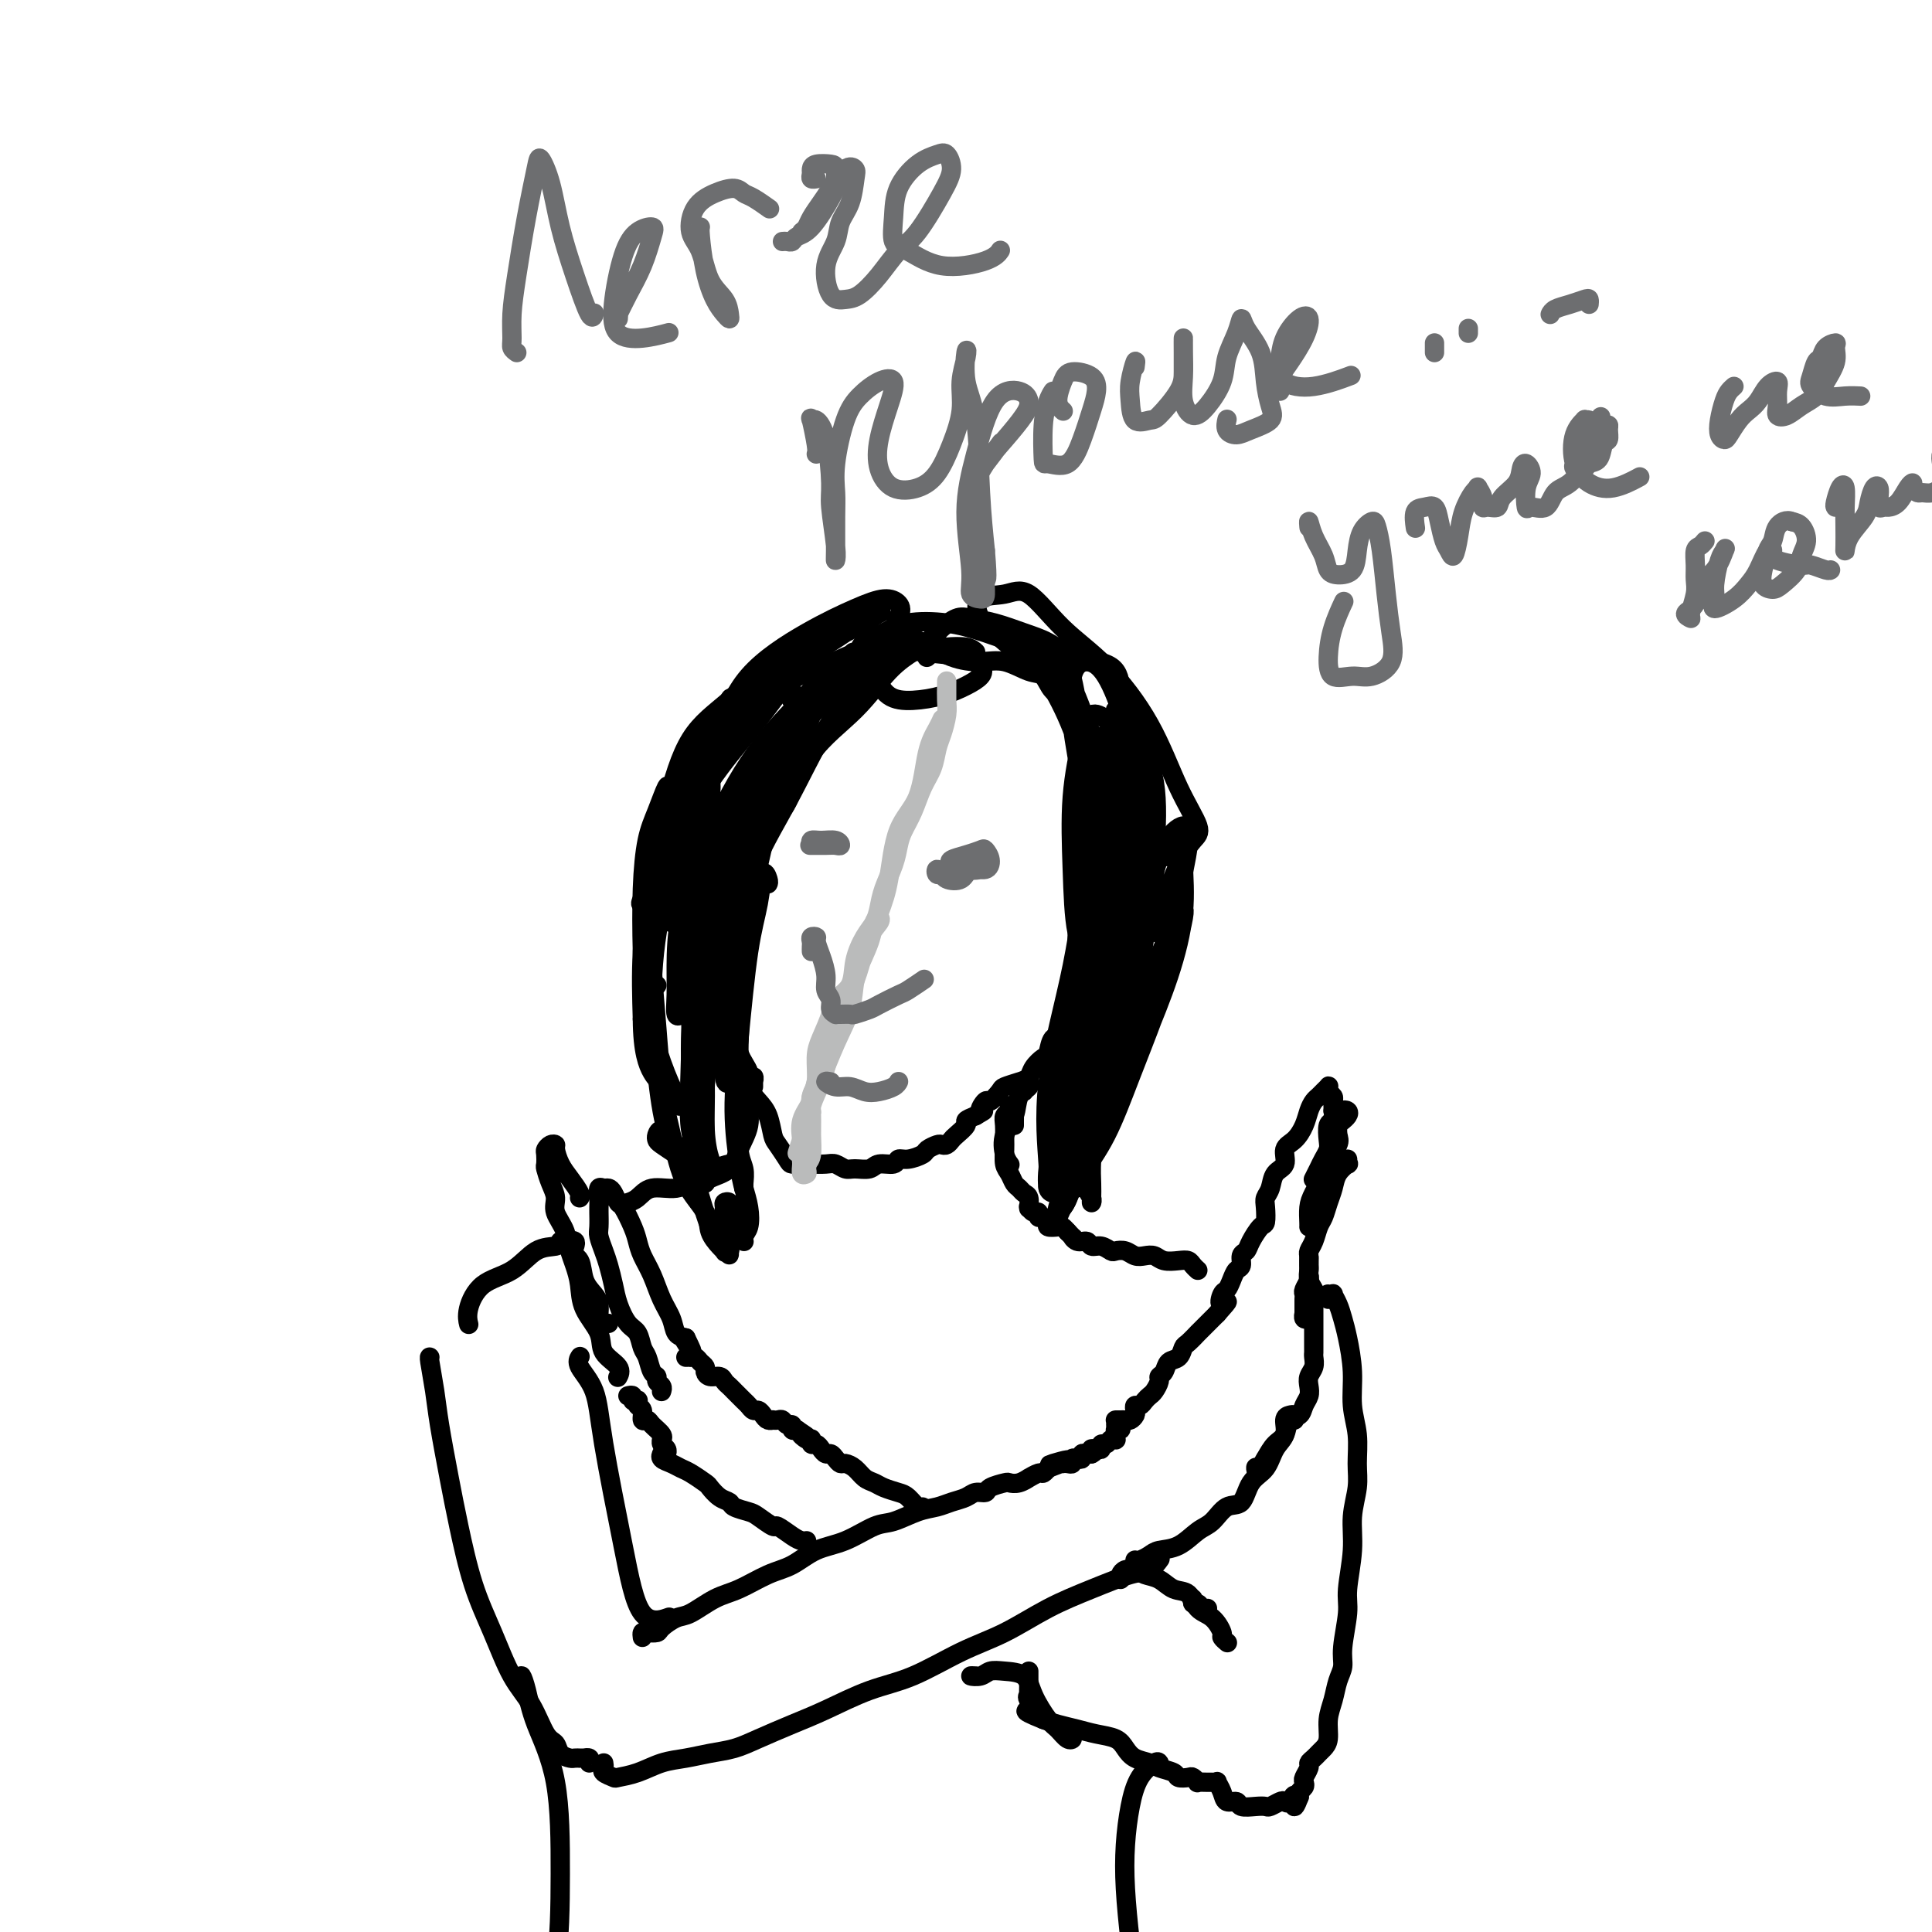 <svg viewBox='0 0 400 400' version='1.1' xmlns='http://www.w3.org/2000/svg' xmlns:xlink='http://www.w3.org/1999/xlink'><g fill='none' stroke='#000000' stroke-width='4' stroke-linecap='round' stroke-linejoin='round'><path d='M179,139c-0.297,-0.112 -0.595,-0.223 -1,0c-0.405,0.223 -0.919,0.781 -1,1c-0.081,0.219 0.270,0.099 0,0c-0.270,-0.099 -1.162,-0.177 -2,0c-0.838,0.177 -1.624,0.608 -2,1c-0.376,0.392 -0.342,0.743 -1,1c-0.658,0.257 -2.006,0.420 -3,1c-0.994,0.580 -1.632,1.577 -2,2c-0.368,0.423 -0.466,0.271 -1,1c-0.534,0.729 -1.504,2.340 -2,3c-0.496,0.660 -0.517,0.368 -1,1c-0.483,0.632 -1.429,2.189 -2,3c-0.571,0.811 -0.768,0.877 -1,1c-0.232,0.123 -0.500,0.304 -1,1c-0.500,0.696 -1.234,1.906 -2,3c-0.766,1.094 -1.564,2.070 -2,3c-0.436,0.930 -0.508,1.814 -1,3c-0.492,1.186 -1.403,2.675 -2,4c-0.597,1.325 -0.881,2.486 -1,3c-0.119,0.514 -0.074,0.381 0,1c0.074,0.619 0.178,1.989 0,3c-0.178,1.011 -0.637,1.663 -1,3c-0.363,1.337 -0.631,3.360 -1,5c-0.369,1.640 -0.841,2.896 -1,4c-0.159,1.104 -0.005,2.056 0,3c0.005,0.944 -0.140,1.880 0,3c0.140,1.120 0.563,2.424 1,4c0.437,1.576 0.887,3.424 1,5c0.113,1.576 -0.111,2.879 0,4c0.111,1.121 0.555,2.061 1,3'/><path d='M151,209c0.664,4.061 0.825,3.213 1,4c0.175,0.787 0.365,3.210 1,5c0.635,1.790 1.714,2.949 2,4c0.286,1.051 -0.223,1.996 0,3c0.223,1.004 1.177,2.069 2,3c0.823,0.931 1.515,1.728 2,3c0.485,1.272 0.763,3.020 1,4c0.237,0.980 0.433,1.191 1,2c0.567,0.809 1.507,2.217 2,3c0.493,0.783 0.541,0.941 1,1c0.459,0.059 1.331,0.020 2,0c0.669,-0.020 1.137,-0.020 2,0c0.863,0.020 2.122,0.059 3,0c0.878,-0.059 1.375,-0.216 2,0c0.625,0.216 1.380,0.805 2,1c0.620,0.195 1.107,-0.004 2,0c0.893,0.004 2.191,0.212 3,0c0.809,-0.212 1.128,-0.844 2,-1c0.872,-0.156 2.299,0.166 3,0c0.701,-0.166 0.678,-0.819 1,-1c0.322,-0.181 0.989,0.109 2,0c1.011,-0.109 2.365,-0.617 3,-1c0.635,-0.383 0.552,-0.642 1,-1c0.448,-0.358 1.428,-0.816 2,-1c0.572,-0.184 0.736,-0.095 1,0c0.264,0.095 0.630,0.194 1,0c0.370,-0.194 0.746,-0.682 1,-1c0.254,-0.318 0.388,-0.467 1,-1c0.612,-0.533 1.703,-1.451 2,-2c0.297,-0.549 -0.201,-0.728 0,-1c0.201,-0.272 1.100,-0.636 2,-1'/><path d='M202,231c2.804,-1.644 1.313,-0.755 1,-1c-0.313,-0.245 0.553,-1.624 1,-2c0.447,-0.376 0.477,0.251 1,0c0.523,-0.251 1.540,-1.379 2,-2c0.460,-0.621 0.365,-0.734 1,-1c0.635,-0.266 2.002,-0.685 3,-1c0.998,-0.315 1.628,-0.526 2,-1c0.372,-0.474 0.484,-1.210 1,-2c0.516,-0.790 1.434,-1.633 2,-2c0.566,-0.367 0.781,-0.258 1,-1c0.219,-0.742 0.442,-2.334 1,-3c0.558,-0.666 1.450,-0.405 2,-1c0.550,-0.595 0.758,-2.044 1,-3c0.242,-0.956 0.516,-1.417 1,-2c0.484,-0.583 1.176,-1.289 2,-2c0.824,-0.711 1.780,-1.428 2,-2c0.220,-0.572 -0.296,-0.998 0,-2c0.296,-1.002 1.402,-2.580 2,-4c0.598,-1.420 0.686,-2.683 1,-4c0.314,-1.317 0.855,-2.690 1,-4c0.145,-1.310 -0.105,-2.559 0,-4c0.105,-1.441 0.565,-3.076 1,-5c0.435,-1.924 0.845,-4.138 1,-6c0.155,-1.862 0.055,-3.373 0,-4c-0.055,-0.627 -0.067,-0.370 0,-1c0.067,-0.630 0.211,-2.147 0,-3c-0.211,-0.853 -0.778,-1.044 -1,-2c-0.222,-0.956 -0.101,-2.679 0,-4c0.101,-1.321 0.181,-2.240 0,-3c-0.181,-0.760 -0.623,-1.360 -1,-2c-0.377,-0.640 -0.688,-1.320 -1,-2'/><path d='M229,155c-0.865,-3.668 -1.529,-2.338 -2,-2c-0.471,0.338 -0.749,-0.317 -1,-1c-0.251,-0.683 -0.476,-1.395 -1,-2c-0.524,-0.605 -1.349,-1.102 -2,-2c-0.651,-0.898 -1.128,-2.196 -2,-3c-0.872,-0.804 -2.139,-1.115 -3,-2c-0.861,-0.885 -1.316,-2.343 -2,-3c-0.684,-0.657 -1.596,-0.511 -3,-1c-1.404,-0.489 -3.302,-1.611 -5,-2c-1.698,-0.389 -3.198,-0.045 -5,0c-1.802,0.045 -3.905,-0.208 -6,-1c-2.095,-0.792 -4.180,-2.121 -6,-3c-1.820,-0.879 -3.374,-1.308 -5,-1c-1.626,0.308 -3.322,1.352 -5,2c-1.678,0.648 -3.336,0.899 -4,1c-0.664,0.101 -0.332,0.050 0,0'/><path d='M212,226c-0.117,-0.459 -0.235,-0.917 0,-1c0.235,-0.083 0.821,0.210 1,0c0.179,-0.210 -0.050,-0.924 0,-1c0.050,-0.076 0.380,0.486 0,1c-0.380,0.514 -1.471,0.978 -2,2c-0.529,1.022 -0.495,2.600 -1,4c-0.505,1.400 -1.548,2.623 -2,4c-0.452,1.377 -0.314,2.909 0,4c0.314,1.091 0.804,1.740 1,2c0.196,0.260 0.098,0.130 0,0'/><path d='M156,225c-0.002,-0.455 -0.005,-0.909 0,-1c0.005,-0.091 0.017,0.183 0,0c-0.017,-0.183 -0.064,-0.822 0,-1c0.064,-0.178 0.238,0.105 0,1c-0.238,0.895 -0.887,2.400 -1,4c-0.113,1.600 0.310,3.294 0,5c-0.310,1.706 -1.355,3.424 -2,5c-0.645,1.576 -0.891,3.011 -2,4c-1.109,0.989 -3.081,1.533 -4,2c-0.919,0.467 -0.786,0.856 -1,1c-0.214,0.144 -0.775,0.041 -1,0c-0.225,-0.041 -0.112,-0.021 0,0'/><path d='M210,233c0.001,-0.447 0.001,-0.894 0,-1c-0.001,-0.106 -0.004,0.128 0,0c0.004,-0.128 0.016,-0.620 0,-1c-0.016,-0.380 -0.061,-0.649 0,-1c0.061,-0.351 0.227,-0.783 0,-1c-0.227,-0.217 -0.845,-0.220 -1,0c-0.155,0.220 0.155,0.663 0,1c-0.155,0.337 -0.774,0.569 -1,1c-0.226,0.431 -0.057,1.060 0,2c0.057,0.940 0.004,2.192 0,3c-0.004,0.808 0.040,1.172 0,2c-0.040,0.828 -0.166,2.120 0,3c0.166,0.880 0.623,1.348 1,2c0.377,0.652 0.675,1.489 1,2c0.325,0.511 0.676,0.698 1,1c0.324,0.302 0.622,0.721 1,1c0.378,0.279 0.836,0.419 1,1c0.164,0.581 0.034,1.605 0,2c-0.034,0.395 0.029,0.162 0,0c-0.029,-0.162 -0.149,-0.255 0,0c0.149,0.255 0.566,0.856 1,1c0.434,0.144 0.885,-0.168 1,0c0.115,0.168 -0.106,0.816 0,1c0.106,0.184 0.539,-0.095 1,0c0.461,0.095 0.949,0.564 1,1c0.051,0.436 -0.337,0.838 0,1c0.337,0.162 1.398,0.082 2,0c0.602,-0.082 0.743,-0.166 1,0c0.257,0.166 0.628,0.583 1,1'/><path d='M221,255c2.207,2.327 1.224,1.144 1,1c-0.224,-0.144 0.311,0.750 1,1c0.689,0.250 1.532,-0.143 2,0c0.468,0.143 0.562,0.822 1,1c0.438,0.178 1.219,-0.145 2,0c0.781,0.145 1.560,0.757 2,1c0.440,0.243 0.541,0.117 1,0c0.459,-0.117 1.277,-0.224 2,0c0.723,0.224 1.352,0.778 2,1c0.648,0.222 1.315,0.111 2,0c0.685,-0.111 1.388,-0.223 2,0c0.612,0.223 1.134,0.781 2,1c0.866,0.219 2.074,0.097 3,0c0.926,-0.097 1.568,-0.170 2,0c0.432,0.170 0.655,0.584 1,1c0.345,0.416 0.813,0.833 1,1c0.187,0.167 0.094,0.083 0,0'/><path d='M137,288c-0.032,0.090 -0.064,0.181 0,0c0.064,-0.181 0.224,-0.633 0,-1c-0.224,-0.367 -0.834,-0.649 -1,-1c-0.166,-0.351 0.111,-0.770 0,-1c-0.111,-0.230 -0.610,-0.273 -1,-1c-0.390,-0.727 -0.672,-2.140 -1,-3c-0.328,-0.860 -0.704,-1.166 -1,-2c-0.296,-0.834 -0.513,-2.194 -1,-3c-0.487,-0.806 -1.243,-1.058 -2,-2c-0.757,-0.942 -1.513,-2.574 -2,-4c-0.487,-1.426 -0.705,-2.646 -1,-4c-0.295,-1.354 -0.668,-2.843 -1,-4c-0.332,-1.157 -0.625,-1.983 -1,-3c-0.375,-1.017 -0.832,-2.225 -1,-3c-0.168,-0.775 -0.046,-1.115 0,-2c0.046,-0.885 0.015,-2.314 0,-3c-0.015,-0.686 -0.015,-0.629 0,-1c0.015,-0.371 0.045,-1.169 0,-2c-0.045,-0.831 -0.167,-1.693 0,-2c0.167,-0.307 0.621,-0.057 1,0c0.379,0.057 0.683,-0.077 1,0c0.317,0.077 0.649,0.366 1,1c0.351,0.634 0.723,1.614 1,2c0.277,0.386 0.458,0.177 1,1c0.542,0.823 1.443,2.677 2,4c0.557,1.323 0.769,2.114 1,3c0.231,0.886 0.481,1.866 1,3c0.519,1.134 1.308,2.423 2,4c0.692,1.577 1.289,3.443 2,5c0.711,1.557 1.538,2.804 2,4c0.462,1.196 0.561,2.342 1,3c0.439,0.658 1.220,0.829 2,1'/><path d='M142,277c2.489,5.044 0.711,2.156 0,1c-0.711,-1.156 -0.356,-0.578 0,0'/><path d='M126,274c-0.309,-0.026 -0.618,-0.051 -1,0c-0.382,0.051 -0.836,0.180 -1,0c-0.164,-0.180 -0.037,-0.669 0,-1c0.037,-0.331 -0.016,-0.505 0,-1c0.016,-0.495 0.102,-1.310 0,-2c-0.102,-0.690 -0.393,-1.254 -1,-2c-0.607,-0.746 -1.529,-1.673 -2,-3c-0.471,-1.327 -0.490,-3.054 -1,-4c-0.510,-0.946 -1.513,-1.109 -2,-2c-0.487,-0.891 -0.460,-2.508 -1,-4c-0.540,-1.492 -1.647,-2.857 -2,-4c-0.353,-1.143 0.049,-2.064 0,-3c-0.049,-0.936 -0.550,-1.886 -1,-3c-0.450,-1.114 -0.850,-2.393 -1,-3c-0.150,-0.607 -0.050,-0.541 0,-1c0.050,-0.459 0.051,-1.442 0,-2c-0.051,-0.558 -0.155,-0.690 0,-1c0.155,-0.310 0.569,-0.796 1,-1c0.431,-0.204 0.879,-0.125 1,0c0.121,0.125 -0.087,0.296 0,1c0.087,0.704 0.468,1.940 1,3c0.532,1.060 1.215,1.944 2,3c0.785,1.056 1.673,2.284 2,3c0.327,0.716 0.093,0.919 0,1c-0.093,0.081 -0.047,0.041 0,0'/><path d='M119,258c0.115,-0.396 0.230,-0.791 0,-1c-0.230,-0.209 -0.804,-0.231 -1,0c-0.196,0.231 -0.013,0.714 0,1c0.013,0.286 -0.143,0.376 0,1c0.143,0.624 0.585,1.784 1,3c0.415,1.216 0.802,2.489 1,4c0.198,1.511 0.207,3.260 1,5c0.793,1.740 2.370,3.472 3,5c0.630,1.528 0.313,2.853 1,4c0.687,1.147 2.377,2.117 3,3c0.623,0.883 0.178,1.681 0,2c-0.178,0.319 -0.089,0.160 0,0'/><path d='M130,289c0.452,-0.111 0.905,-0.223 1,0c0.095,0.223 -0.167,0.779 0,1c0.167,0.221 0.762,0.105 1,0c0.238,-0.105 0.120,-0.201 0,0c-0.120,0.201 -0.241,0.697 0,1c0.241,0.303 0.843,0.413 1,1c0.157,0.587 -0.130,1.650 0,2c0.130,0.350 0.676,-0.012 1,0c0.324,0.012 0.426,0.399 1,1c0.574,0.601 1.622,1.418 2,2c0.378,0.582 0.087,0.930 0,1c-0.087,0.070 0.029,-0.139 0,0c-0.029,0.139 -0.204,0.625 0,1c0.204,0.375 0.786,0.639 1,1c0.214,0.361 0.061,0.817 0,1c-0.061,0.183 -0.031,0.091 0,0'/><path d='M142,281c0.447,-0.006 0.894,-0.013 1,0c0.106,0.013 -0.130,0.045 0,0c0.130,-0.045 0.625,-0.166 1,0c0.375,0.166 0.629,0.618 1,1c0.371,0.382 0.859,0.694 1,1c0.141,0.306 -0.064,0.607 0,1c0.064,0.393 0.398,0.879 1,1c0.602,0.121 1.471,-0.122 2,0c0.529,0.122 0.719,0.610 1,1c0.281,0.390 0.653,0.682 1,1c0.347,0.318 0.670,0.664 1,1c0.330,0.336 0.666,0.664 1,1c0.334,0.336 0.667,0.681 1,1c0.333,0.319 0.666,0.611 1,1c0.334,0.389 0.668,0.875 1,1c0.332,0.125 0.663,-0.110 1,0c0.337,0.110 0.682,0.566 1,1c0.318,0.434 0.610,0.847 1,1c0.390,0.153 0.878,0.045 1,0c0.122,-0.045 -0.121,-0.027 0,0c0.121,0.027 0.606,0.064 1,0c0.394,-0.064 0.697,-0.227 1,0c0.303,0.227 0.607,0.844 1,1c0.393,0.156 0.875,-0.150 1,0c0.125,0.150 -0.107,0.757 0,1c0.107,0.243 0.554,0.121 1,0'/><path d='M165,296c3.740,2.486 1.591,1.201 1,1c-0.591,-0.201 0.377,0.682 1,1c0.623,0.318 0.902,0.070 1,0c0.098,-0.070 0.015,0.036 0,0c-0.015,-0.036 0.037,-0.216 0,0c-0.037,0.216 -0.165,0.828 0,1c0.165,0.172 0.621,-0.095 1,0c0.379,0.095 0.679,0.551 1,1c0.321,0.449 0.663,0.890 1,1c0.337,0.110 0.671,-0.112 1,0c0.329,0.112 0.654,0.559 1,1c0.346,0.441 0.712,0.878 1,1c0.288,0.122 0.499,-0.069 1,0c0.501,0.069 1.293,0.400 2,1c0.707,0.600 1.330,1.469 2,2c0.670,0.531 1.387,0.724 2,1c0.613,0.276 1.120,0.634 2,1c0.880,0.366 2.131,0.739 3,1c0.869,0.261 1.357,0.410 2,1c0.643,0.590 1.442,1.620 2,2c0.558,0.380 0.874,0.108 1,0c0.126,-0.108 0.063,-0.054 0,0'/><path d='M137,301c0.047,-0.090 0.094,-0.180 0,0c-0.094,0.180 -0.330,0.630 0,1c0.330,0.370 1.225,0.662 2,1c0.775,0.338 1.429,0.724 2,1c0.571,0.276 1.060,0.441 2,1c0.940,0.559 2.330,1.512 3,2c0.670,0.488 0.620,0.512 1,1c0.380,0.488 1.188,1.439 2,2c0.812,0.561 1.626,0.733 2,1c0.374,0.267 0.308,0.630 1,1c0.692,0.370 2.142,0.747 3,1c0.858,0.253 1.122,0.383 2,1c0.878,0.617 2.368,1.720 3,2c0.632,0.280 0.404,-0.265 1,0c0.596,0.265 2.015,1.339 3,2c0.985,0.661 1.534,0.909 2,1c0.466,0.091 0.847,0.026 1,0c0.153,-0.026 0.076,-0.013 0,0'/><path d='M133,339c-0.055,-0.419 -0.111,-0.837 0,-1c0.111,-0.163 0.387,-0.069 1,0c0.613,0.069 1.563,0.114 2,0c0.437,-0.114 0.362,-0.385 1,-1c0.638,-0.615 1.990,-1.572 3,-2c1.010,-0.428 1.679,-0.326 3,-1c1.321,-0.674 3.292,-2.124 5,-3c1.708,-0.876 3.151,-1.178 5,-2c1.849,-0.822 4.105,-2.164 6,-3c1.895,-0.836 3.429,-1.164 5,-2c1.571,-0.836 3.179,-2.178 5,-3c1.821,-0.822 3.856,-1.123 6,-2c2.144,-0.877 4.397,-2.329 6,-3c1.603,-0.671 2.555,-0.561 4,-1c1.445,-0.439 3.384,-1.428 5,-2c1.616,-0.572 2.910,-0.727 4,-1c1.090,-0.273 1.978,-0.664 3,-1c1.022,-0.336 2.179,-0.615 3,-1c0.821,-0.385 1.304,-0.874 2,-1c0.696,-0.126 1.603,0.111 2,0c0.397,-0.111 0.282,-0.570 1,-1c0.718,-0.430 2.267,-0.832 3,-1c0.733,-0.168 0.648,-0.102 1,0c0.352,0.102 1.141,0.238 2,0c0.859,-0.238 1.789,-0.852 2,-1c0.211,-0.148 -0.297,0.170 0,0c0.297,-0.170 1.399,-0.829 2,-1c0.601,-0.171 0.700,0.146 1,0c0.300,-0.146 0.800,-0.756 1,-1c0.200,-0.244 0.100,-0.122 0,0'/><path d='M217,304c7.609,-2.856 2.630,-1.498 1,-1c-1.630,0.498 0.089,0.134 1,0c0.911,-0.134 1.014,-0.040 1,0c-0.014,0.040 -0.145,0.024 0,0c0.145,-0.024 0.565,-0.058 1,0c0.435,0.058 0.886,0.208 1,0c0.114,-0.208 -0.110,-0.774 0,-1c0.110,-0.226 0.554,-0.113 1,0c0.446,0.113 0.893,0.226 1,0c0.107,-0.226 -0.125,-0.792 0,-1c0.125,-0.208 0.607,-0.060 1,0c0.393,0.060 0.696,0.030 1,0'/><path d='M226,301c1.349,-0.686 0.221,-0.901 0,-1c-0.221,-0.099 0.465,-0.083 1,0c0.535,0.083 0.918,0.232 1,0c0.082,-0.232 -0.136,-0.846 0,-1c0.136,-0.154 0.625,0.152 1,0c0.375,-0.152 0.635,-0.763 1,-1c0.365,-0.237 0.834,-0.101 1,0c0.166,0.101 0.031,0.167 0,0c-0.031,-0.167 0.044,-0.567 0,-1c-0.044,-0.433 -0.208,-0.900 0,-1c0.208,-0.100 0.787,0.165 1,0c0.213,-0.165 0.061,-0.762 0,-1c-0.061,-0.238 -0.030,-0.119 0,0'/><path d='M231,295c-0.006,-0.423 -0.013,-0.846 0,-1c0.013,-0.154 0.045,-0.041 0,0c-0.045,0.041 -0.166,0.008 0,0c0.166,-0.008 0.619,0.009 1,0c0.381,-0.009 0.690,-0.045 1,0c0.310,0.045 0.622,0.170 1,0c0.378,-0.170 0.822,-0.637 1,-1c0.178,-0.363 0.089,-0.622 0,-1c-0.089,-0.378 -0.179,-0.874 0,-1c0.179,-0.126 0.626,0.117 1,0c0.374,-0.117 0.674,-0.595 1,-1c0.326,-0.405 0.679,-0.737 1,-1c0.321,-0.263 0.610,-0.456 1,-1c0.390,-0.544 0.882,-1.440 1,-2c0.118,-0.560 -0.137,-0.784 0,-1c0.137,-0.216 0.665,-0.424 1,-1c0.335,-0.576 0.476,-1.521 1,-2c0.524,-0.479 1.431,-0.491 2,-1c0.569,-0.509 0.800,-1.516 1,-2c0.200,-0.484 0.368,-0.444 1,-1c0.632,-0.556 1.727,-1.707 2,-2c0.273,-0.293 -0.277,0.272 0,0c0.277,-0.272 1.382,-1.381 2,-2c0.618,-0.619 0.748,-0.748 1,-1c0.252,-0.252 0.626,-0.626 1,-1'/><path d='M252,272c3.488,-3.899 1.708,-2.148 1,-2c-0.708,0.148 -0.343,-1.307 0,-2c0.343,-0.693 0.666,-0.623 1,-1c0.334,-0.377 0.681,-1.200 1,-2c0.319,-0.800 0.609,-1.578 1,-2c0.391,-0.422 0.882,-0.488 1,-1c0.118,-0.512 -0.136,-1.469 0,-2c0.136,-0.531 0.664,-0.635 1,-1c0.336,-0.365 0.482,-0.990 1,-2c0.518,-1.010 1.410,-2.405 2,-3c0.590,-0.595 0.878,-0.390 1,-1c0.122,-0.610 0.079,-2.035 0,-3c-0.079,-0.965 -0.195,-1.470 0,-2c0.195,-0.530 0.699,-1.086 1,-2c0.301,-0.914 0.399,-2.187 1,-3c0.601,-0.813 1.705,-1.166 2,-2c0.295,-0.834 -0.219,-2.150 0,-3c0.219,-0.850 1.172,-1.236 2,-2c0.828,-0.764 1.531,-1.906 2,-3c0.469,-1.094 0.704,-2.139 1,-3c0.296,-0.861 0.654,-1.538 1,-2c0.346,-0.462 0.680,-0.709 1,-1c0.320,-0.291 0.625,-0.625 1,-1c0.375,-0.375 0.818,-0.791 1,-1c0.182,-0.209 0.101,-0.211 0,0c-0.101,0.211 -0.223,0.634 0,1c0.223,0.366 0.792,0.675 1,1c0.208,0.325 0.056,0.664 0,1c-0.056,0.336 -0.016,0.667 0,1c0.016,0.333 0.008,0.666 0,1'/><path d='M276,230c0.214,1.208 0.251,1.727 0,2c-0.251,0.273 -0.788,0.299 -1,1c-0.212,0.701 -0.099,2.076 0,3c0.099,0.924 0.184,1.397 0,2c-0.184,0.603 -0.637,1.337 -1,2c-0.363,0.663 -0.636,1.255 -1,2c-0.364,0.745 -0.818,1.641 -1,2c-0.182,0.359 -0.091,0.179 0,0'/><path d='M276,232c-0.122,-0.032 -0.244,-0.065 0,0c0.244,0.065 0.853,0.227 1,0c0.147,-0.227 -0.170,-0.843 0,-1c0.170,-0.157 0.826,0.144 1,0c0.174,-0.144 -0.136,-0.732 0,-1c0.136,-0.268 0.717,-0.216 1,0c0.283,0.216 0.269,0.597 0,1c-0.269,0.403 -0.791,0.830 -1,1c-0.209,0.170 -0.104,0.085 0,0'/><path d='M277,232c-0.535,0.017 -1.070,0.034 -1,0c0.070,-0.034 0.744,-0.119 1,0c0.256,0.119 0.095,0.442 0,1c-0.095,0.558 -0.123,1.349 0,2c0.123,0.651 0.397,1.160 0,2c-0.397,0.840 -1.465,2.011 -2,3c-0.535,0.989 -0.536,1.796 -1,3c-0.464,1.204 -1.392,2.806 -2,4c-0.608,1.194 -0.895,1.980 -1,3c-0.105,1.020 -0.028,2.275 0,3c0.028,0.725 0.008,0.922 0,1c-0.008,0.078 -0.004,0.039 0,0'/><path d='M279,241c0.015,-0.547 0.029,-1.094 0,-1c-0.029,0.094 -0.102,0.829 0,1c0.102,0.171 0.378,-0.221 0,0c-0.378,0.221 -1.411,1.055 -2,2c-0.589,0.945 -0.735,2.000 -1,3c-0.265,1.000 -0.649,1.945 -1,3c-0.351,1.055 -0.668,2.219 -1,3c-0.332,0.781 -0.677,1.178 -1,2c-0.323,0.822 -0.622,2.069 -1,3c-0.378,0.931 -0.834,1.545 -1,2c-0.166,0.455 -0.044,0.751 0,1c0.044,0.249 0.008,0.452 0,1c-0.008,0.548 0.012,1.442 0,2c-0.012,0.558 -0.056,0.780 0,1c0.056,0.220 0.211,0.439 0,1c-0.211,0.561 -0.789,1.465 -1,2c-0.211,0.535 -0.056,0.703 0,1c0.056,0.297 0.014,0.724 0,1c-0.014,0.276 -0.000,0.400 0,1c0.000,0.600 -0.014,1.677 0,2c0.014,0.323 0.055,-0.109 0,0c-0.055,0.109 -0.207,0.760 0,1c0.207,0.240 0.773,0.069 1,0c0.227,-0.069 0.113,-0.034 0,0'/><path d='M271,261c-0.001,-0.510 -0.001,-1.021 0,-1c0.001,0.021 0.004,0.573 0,1c-0.004,0.427 -0.015,0.730 0,1c0.015,0.270 0.057,0.509 0,1c-0.057,0.491 -0.211,1.234 0,2c0.211,0.766 0.789,1.553 1,2c0.211,0.447 0.057,0.552 0,1c-0.057,0.448 -0.015,1.238 0,2c0.015,0.762 0.004,1.496 0,2c-0.004,0.504 -0.001,0.778 0,1c0.001,0.222 0.000,0.392 0,1c-0.000,0.608 -0.000,1.655 0,2c0.000,0.345 -0.000,-0.010 0,0c0.000,0.010 0.001,0.387 0,1c-0.001,0.613 -0.004,1.463 0,2c0.004,0.537 0.015,0.763 0,1c-0.015,0.237 -0.056,0.486 0,1c0.056,0.514 0.208,1.292 0,2c-0.208,0.708 -0.776,1.346 -1,2c-0.224,0.654 -0.106,1.325 0,2c0.106,0.675 0.198,1.354 0,2c-0.198,0.646 -0.686,1.261 -1,2c-0.314,0.739 -0.454,1.604 -1,2c-0.546,0.396 -1.497,0.323 -2,1c-0.503,0.677 -0.559,2.105 -1,3c-0.441,0.895 -1.269,1.256 -2,2c-0.731,0.744 -1.366,1.872 -2,3'/><path d='M262,302c-2.000,3.400 -2.000,2.400 -2,2c0.000,-0.400 0.000,-0.200 0,0'/><path d='M268,294c0.079,-0.412 0.159,-0.824 0,-1c-0.159,-0.176 -0.555,-0.115 -1,0c-0.445,0.115 -0.938,0.283 -1,1c-0.062,0.717 0.308,1.983 0,3c-0.308,1.017 -1.293,1.787 -2,3c-0.707,1.213 -1.137,2.871 -2,4c-0.863,1.129 -2.159,1.729 -3,3c-0.841,1.271 -1.228,3.213 -2,4c-0.772,0.787 -1.929,0.420 -3,1c-1.071,0.580 -2.054,2.105 -3,3c-0.946,0.895 -1.854,1.158 -3,2c-1.146,0.842 -2.531,2.264 -4,3c-1.469,0.736 -3.021,0.786 -4,1c-0.979,0.214 -1.386,0.594 -2,1c-0.614,0.406 -1.434,0.840 -2,1c-0.566,0.160 -0.876,0.046 -1,0c-0.124,-0.046 -0.062,-0.023 0,0'/><path d='M125,365c0.059,0.339 0.118,0.677 0,1c-0.118,0.323 -0.413,0.630 0,1c0.413,0.370 1.533,0.804 2,1c0.467,0.196 0.280,0.155 1,0c0.720,-0.155 2.348,-0.422 4,-1c1.652,-0.578 3.328,-1.466 5,-2c1.672,-0.534 3.341,-0.713 5,-1c1.659,-0.287 3.307,-0.684 5,-1c1.693,-0.316 3.429,-0.553 5,-1c1.571,-0.447 2.975,-1.104 5,-2c2.025,-0.896 4.671,-2.032 7,-3c2.329,-0.968 4.342,-1.769 7,-3c2.658,-1.231 5.961,-2.892 9,-4c3.039,-1.108 5.814,-1.664 9,-3c3.186,-1.336 6.782,-3.451 10,-5c3.218,-1.549 6.059,-2.532 9,-4c2.941,-1.468 5.983,-3.420 9,-5c3.017,-1.580 6.010,-2.788 9,-4c2.990,-1.212 5.977,-2.428 8,-3c2.023,-0.572 3.083,-0.500 4,-1c0.917,-0.500 1.691,-1.571 2,-2c0.309,-0.429 0.155,-0.214 0,0'/><path d='M122,365c0.122,-0.423 0.244,-0.845 0,-1c-0.244,-0.155 -0.853,-0.042 -1,0c-0.147,0.042 0.169,0.012 0,0c-0.169,-0.012 -0.823,-0.005 -1,0c-0.177,0.005 0.122,0.009 0,0c-0.122,-0.009 -0.665,-0.029 -1,0c-0.335,0.029 -0.462,0.109 -1,0c-0.538,-0.109 -1.487,-0.405 -2,-1c-0.513,-0.595 -0.590,-1.489 -1,-2c-0.410,-0.511 -1.152,-0.640 -2,-2c-0.848,-1.360 -1.803,-3.950 -3,-6c-1.197,-2.050 -2.638,-3.561 -4,-6c-1.362,-2.439 -2.645,-5.806 -4,-9c-1.355,-3.194 -2.783,-6.214 -4,-10c-1.217,-3.786 -2.225,-8.339 -3,-12c-0.775,-3.661 -1.318,-6.431 -2,-10c-0.682,-3.569 -1.503,-7.937 -2,-11c-0.497,-3.063 -0.669,-4.821 -1,-7c-0.331,-2.179 -0.820,-4.779 -1,-6c-0.180,-1.221 -0.051,-1.063 0,-1c0.051,0.063 0.026,0.032 0,0'/><path d='M120,281c0.082,-0.126 0.164,-0.253 0,0c-0.164,0.253 -0.573,0.885 0,2c0.573,1.115 2.130,2.712 3,5c0.870,2.288 1.054,5.268 2,11c0.946,5.732 2.656,14.217 4,21c1.344,6.783 2.323,11.865 4,14c1.677,2.135 4.050,1.324 5,1c0.950,-0.324 0.475,-0.162 0,0'/><path d='M275,269c0.032,-0.420 0.064,-0.839 0,-1c-0.064,-0.161 -0.224,-0.062 0,0c0.224,0.062 0.833,0.089 1,0c0.167,-0.089 -0.109,-0.294 0,0c0.109,0.294 0.603,1.088 1,2c0.397,0.912 0.699,1.943 1,3c0.301,1.057 0.602,2.141 1,4c0.398,1.859 0.892,4.495 1,7c0.108,2.505 -0.171,4.881 0,7c0.171,2.119 0.793,3.981 1,6c0.207,2.019 -0.001,4.196 0,6c0.001,1.804 0.212,3.235 0,5c-0.212,1.765 -0.845,3.865 -1,6c-0.155,2.135 0.170,4.304 0,7c-0.170,2.696 -0.833,5.918 -1,8c-0.167,2.082 0.163,3.025 0,5c-0.163,1.975 -0.818,4.982 -1,7c-0.182,2.018 0.110,3.048 0,4c-0.110,0.952 -0.621,1.827 -1,3c-0.379,1.173 -0.626,2.643 -1,4c-0.374,1.357 -0.873,2.601 -1,4c-0.127,1.399 0.120,2.952 0,4c-0.120,1.048 -0.605,1.589 -1,2c-0.395,0.411 -0.698,0.691 -1,1c-0.302,0.309 -0.603,0.646 -1,1c-0.397,0.354 -0.890,0.725 -1,1c-0.110,0.275 0.163,0.455 0,1c-0.163,0.545 -0.762,1.455 -1,2c-0.238,0.545 -0.115,0.723 0,1c0.115,0.277 0.223,0.651 0,1c-0.223,0.349 -0.778,0.671 -1,1c-0.222,0.329 -0.111,0.664 0,1'/><path d='M269,372c-1.572,4.117 -1.002,0.911 -1,0c0.002,-0.911 -0.562,0.474 -1,1c-0.438,0.526 -0.749,0.193 -1,0c-0.251,-0.193 -0.442,-0.247 -1,0c-0.558,0.247 -1.482,0.794 -2,1c-0.518,0.206 -0.629,0.071 -1,0c-0.371,-0.071 -1.002,-0.077 -2,0c-0.998,0.077 -2.362,0.237 -3,0c-0.638,-0.237 -0.548,-0.873 -1,-1c-0.452,-0.127 -1.445,0.253 -2,0c-0.555,-0.253 -0.672,-1.140 -1,-2c-0.328,-0.860 -0.866,-1.695 -1,-2c-0.134,-0.305 0.137,-0.081 0,0c-0.137,0.081 -0.681,0.018 -1,0c-0.319,-0.018 -0.413,0.009 -1,0c-0.587,-0.009 -1.667,-0.054 -2,0c-0.333,0.054 0.081,0.208 0,0c-0.081,-0.208 -0.659,-0.777 -1,-1c-0.341,-0.223 -0.446,-0.102 -1,0c-0.554,0.102 -1.555,0.183 -2,0c-0.445,-0.183 -0.332,-0.629 -1,-1c-0.668,-0.371 -2.117,-0.666 -3,-1c-0.883,-0.334 -1.201,-0.705 -2,-1c-0.799,-0.295 -2.078,-0.513 -3,-1c-0.922,-0.487 -1.485,-1.244 -2,-2c-0.515,-0.756 -0.980,-1.512 -2,-2c-1.020,-0.488 -2.593,-0.708 -4,-1c-1.407,-0.292 -2.648,-0.656 -4,-1c-1.352,-0.344 -2.815,-0.670 -4,-1c-1.185,-0.330 -2.093,-0.665 -3,-1'/><path d='M216,356c-5.962,-2.361 -2.865,-1.763 -2,-2c0.865,-0.237 -0.500,-1.310 -1,-2c-0.500,-0.690 -0.134,-0.998 0,-1c0.134,-0.002 0.036,0.300 0,0c-0.036,-0.300 -0.010,-1.204 0,-2c0.010,-0.796 0.003,-1.483 0,-2c-0.003,-0.517 -0.001,-0.862 0,-1c0.001,-0.138 0.000,-0.069 0,0'/><path d='M221,360c0.486,-0.053 0.971,-0.106 1,0c0.029,0.106 -0.399,0.372 -1,0c-0.601,-0.372 -1.375,-1.381 -2,-2c-0.625,-0.619 -1.102,-0.846 -2,-2c-0.898,-1.154 -2.218,-3.234 -3,-5c-0.782,-1.766 -1.027,-3.219 -2,-4c-0.973,-0.781 -2.674,-0.889 -4,-1c-1.326,-0.111 -2.278,-0.226 -3,0c-0.722,0.226 -1.214,0.793 -2,1c-0.786,0.207 -1.865,0.056 -2,0c-0.135,-0.056 0.676,-0.016 1,0c0.324,0.016 0.162,0.008 0,0'/><path d='M232,327c-0.064,-0.316 -0.127,-0.633 0,-1c0.127,-0.367 0.445,-0.785 1,-1c0.555,-0.215 1.346,-0.228 2,0c0.654,0.228 1.171,0.698 2,1c0.829,0.302 1.968,0.436 3,1c1.032,0.564 1.955,1.559 3,2c1.045,0.441 2.212,0.327 3,1c0.788,0.673 1.195,2.131 2,3c0.805,0.869 2.006,1.147 3,2c0.994,0.853 1.782,2.280 2,3c0.218,0.720 -0.134,0.732 0,1c0.134,0.268 0.752,0.791 1,1c0.248,0.209 0.124,0.105 0,0'/><path d='M247,331c-0.091,0.453 -0.182,0.906 0,1c0.182,0.094 0.636,-0.171 1,0c0.364,0.171 0.636,0.777 1,1c0.364,0.223 0.818,0.064 1,0c0.182,-0.064 0.091,-0.032 0,0'/><path d='M153,241c-0.604,-0.070 -1.208,-0.140 -2,0c-0.792,0.140 -1.773,0.489 -3,1c-1.227,0.511 -2.700,1.184 -4,2c-1.300,0.816 -2.426,1.774 -4,2c-1.574,0.226 -3.597,-0.280 -5,0c-1.403,0.280 -2.185,1.345 -3,2c-0.815,0.655 -1.661,0.902 -2,1c-0.339,0.098 -0.169,0.049 0,0'/><path d='M116,257c-0.079,0.416 -0.158,0.831 -1,1c-0.842,0.169 -2.446,0.091 -4,1c-1.554,0.909 -3.057,2.804 -5,4c-1.943,1.196 -4.325,1.692 -6,3c-1.675,1.308 -2.643,3.429 -3,5c-0.357,1.571 -0.102,2.592 0,3c0.102,0.408 0.051,0.204 0,0'/><path d='M108,348c-0.083,-0.615 -0.166,-1.231 0,-1c0.166,0.231 0.580,1.308 1,3c0.420,1.692 0.846,3.999 2,7c1.154,3.001 3.035,6.695 4,12c0.965,5.305 1.015,12.219 1,19c-0.015,6.781 -0.095,13.428 -1,19c-0.905,5.572 -2.635,10.068 -4,14c-1.365,3.932 -2.366,7.301 -3,9c-0.634,1.699 -0.901,1.727 -1,2c-0.099,0.273 -0.028,0.792 0,1c0.028,0.208 0.014,0.104 0,0'/><path d='M240,365c-0.136,-0.208 -0.272,-0.416 -1,0c-0.728,0.416 -2.049,1.457 -3,3c-0.951,1.543 -1.533,3.590 -2,6c-0.467,2.410 -0.821,5.184 -1,8c-0.179,2.816 -0.185,5.673 0,9c0.185,3.327 0.561,7.122 1,11c0.439,3.878 0.941,7.838 1,11c0.059,3.162 -0.324,5.527 0,8c0.324,2.473 1.355,5.055 2,7c0.645,1.945 0.904,3.255 1,4c0.096,0.745 0.027,0.927 0,1c-0.027,0.073 -0.014,0.036 0,0'/><path d='M192,136c-0.099,0.084 -0.198,0.167 0,0c0.198,-0.167 0.694,-0.586 1,-1c0.306,-0.414 0.421,-0.823 0,-1c-0.421,-0.177 -1.378,-0.122 -2,0c-0.622,0.122 -0.908,0.309 -2,1c-1.092,0.691 -2.990,1.884 -5,4c-2.010,2.116 -4.133,5.155 -7,8c-2.867,2.845 -6.480,5.494 -9,9c-2.520,3.506 -3.948,7.867 -5,10c-1.052,2.133 -1.729,2.038 -2,2c-0.271,-0.038 -0.135,-0.019 0,0'/><path d='M186,136c-0.266,-0.478 -0.532,-0.956 -1,-1c-0.468,-0.044 -1.139,0.348 -2,1c-0.861,0.652 -1.912,1.566 -4,4c-2.088,2.434 -5.214,6.389 -8,11c-2.786,4.611 -5.231,9.877 -8,15c-2.769,5.123 -5.863,10.101 -8,16c-2.137,5.899 -3.319,12.719 -4,18c-0.681,5.281 -0.863,9.024 -1,13c-0.137,3.976 -0.229,8.186 0,10c0.229,1.814 0.780,1.233 1,1c0.220,-0.233 0.110,-0.116 0,0'/><path d='M167,154c-0.276,0.047 -0.553,0.094 -1,0c-0.447,-0.094 -1.065,-0.329 -2,0c-0.935,0.329 -2.188,1.222 -3,4c-0.812,2.778 -1.184,7.439 -2,12c-0.816,4.561 -2.076,9.021 -3,14c-0.924,4.979 -1.512,10.477 -2,16c-0.488,5.523 -0.877,11.069 -1,16c-0.123,4.931 0.020,9.245 0,13c-0.020,3.755 -0.201,6.950 0,9c0.201,2.050 0.786,2.955 1,4c0.214,1.045 0.057,2.228 0,3c-0.057,0.772 -0.015,1.131 0,1c0.015,-0.131 0.004,-0.752 0,-1c-0.004,-0.248 -0.002,-0.124 0,0'/><path d='M159,183c0.096,-0.177 0.191,-0.353 0,-1c-0.191,-0.647 -0.669,-1.764 -1,-1c-0.331,0.764 -0.517,3.407 -1,6c-0.483,2.593 -1.265,5.134 -2,10c-0.735,4.866 -1.423,12.058 -2,18c-0.577,5.942 -1.043,10.635 -1,15c0.043,4.365 0.596,8.401 1,11c0.404,2.599 0.659,3.760 1,5c0.341,1.240 0.767,2.560 1,4c0.233,1.440 0.272,3.002 0,4c-0.272,0.998 -0.857,1.434 -1,2c-0.143,0.566 0.155,1.262 0,1c-0.155,-0.262 -0.764,-1.481 -1,-2c-0.236,-0.519 -0.101,-0.339 0,-1c0.101,-0.661 0.167,-2.164 0,-3c-0.167,-0.836 -0.566,-1.006 -1,-1c-0.434,0.006 -0.902,0.187 -1,0c-0.098,-0.187 0.174,-0.741 0,-1c-0.174,-0.259 -0.793,-0.224 -1,0c-0.207,0.224 -0.003,0.637 0,1c0.003,0.363 -0.195,0.675 0,1c0.195,0.325 0.784,0.665 1,1c0.216,0.335 0.058,0.667 0,1c-0.058,0.333 -0.015,0.667 0,1c0.015,0.333 0.004,0.667 0,1c-0.004,0.333 -0.001,0.667 0,1c0.001,0.333 0.000,0.667 0,1c-0.000,0.333 -0.000,0.667 0,1c0.000,0.333 0.000,0.667 0,1'/><path d='M151,259c-0.014,1.554 -0.048,0.437 0,0c0.048,-0.437 0.180,-0.196 0,0c-0.180,0.196 -0.670,0.345 -1,0c-0.330,-0.345 -0.501,-1.184 -1,-2c-0.499,-0.816 -1.328,-1.610 -2,-3c-0.672,-1.390 -1.189,-3.375 -2,-6c-0.811,-2.625 -1.916,-5.891 -3,-8c-1.084,-2.109 -2.146,-3.061 -3,-4c-0.854,-0.939 -1.500,-1.866 -2,-2c-0.500,-0.134 -0.855,0.525 -1,1c-0.145,0.475 -0.080,0.767 0,1c0.080,0.233 0.175,0.409 1,1c0.825,0.591 2.378,1.597 3,2c0.622,0.403 0.311,0.201 0,0'/><path d='M149,254c-0.114,0.505 -0.229,1.009 0,2c0.229,0.991 0.800,2.467 1,3c0.200,0.533 0.029,0.121 0,0c-0.029,-0.121 0.085,0.047 0,0c-0.085,-0.047 -0.367,-0.309 -1,-1c-0.633,-0.691 -1.615,-1.812 -2,-3c-0.385,-1.188 -0.173,-2.444 -1,-4c-0.827,-1.556 -2.691,-3.411 -4,-6c-1.309,-2.589 -2.061,-5.913 -3,-10c-0.939,-4.087 -2.066,-8.937 -3,-13c-0.934,-4.063 -1.676,-7.337 -2,-10c-0.324,-2.663 -0.231,-4.714 0,-6c0.231,-1.286 0.601,-1.808 1,-2c0.399,-0.192 0.828,-0.055 1,0c0.172,0.055 0.086,0.027 0,0'/><path d='M143,244c-0.432,0.090 -0.864,0.181 -1,0c-0.136,-0.181 0.026,-0.633 0,-1c-0.026,-0.367 -0.238,-0.648 -1,-2c-0.762,-1.352 -2.073,-3.775 -3,-7c-0.927,-3.225 -1.471,-7.251 -2,-12c-0.529,-4.749 -1.043,-10.221 -1,-16c0.043,-5.779 0.642,-11.866 2,-18c1.358,-6.134 3.475,-12.316 5,-17c1.525,-4.684 2.457,-7.868 3,-10c0.543,-2.132 0.697,-3.210 1,-3c0.303,0.210 0.754,1.707 1,3c0.246,1.293 0.286,2.382 0,4c-0.286,1.618 -0.899,3.765 -1,6c-0.101,2.235 0.310,4.556 0,7c-0.310,2.444 -1.340,5.009 -2,8c-0.660,2.991 -0.948,6.408 -1,12c-0.052,5.592 0.133,13.359 0,20c-0.133,6.641 -0.585,12.155 0,16c0.585,3.845 2.207,6.022 3,7c0.793,0.978 0.759,0.758 1,1c0.241,0.242 0.759,0.945 1,1c0.241,0.055 0.206,-0.538 0,-1c-0.206,-0.462 -0.583,-0.792 -1,-2c-0.417,-1.208 -0.874,-3.293 -1,-6c-0.126,-2.707 0.080,-6.035 0,-10c-0.080,-3.965 -0.444,-8.566 0,-14c0.444,-5.434 1.696,-11.702 3,-18c1.304,-6.298 2.659,-12.626 4,-17c1.341,-4.374 2.669,-6.793 4,-8c1.331,-1.207 2.666,-1.202 3,-1c0.334,0.202 -0.333,0.601 -1,1'/><path d='M159,167c0.619,-0.248 -0.833,3.133 -2,6c-1.167,2.867 -2.050,5.222 -3,8c-0.950,2.778 -1.967,5.980 -3,10c-1.033,4.020 -2.081,8.857 -3,15c-0.919,6.143 -1.710,13.591 -2,19c-0.290,5.409 -0.081,8.780 0,11c0.081,2.220 0.034,3.291 0,4c-0.034,0.709 -0.053,1.056 0,1c0.053,-0.056 0.179,-0.516 0,-1c-0.179,-0.484 -0.663,-0.992 -1,-3c-0.337,-2.008 -0.527,-5.514 -1,-9c-0.473,-3.486 -1.228,-6.951 -1,-13c0.228,-6.049 1.441,-14.682 3,-23c1.559,-8.318 3.466,-16.320 5,-22c1.534,-5.680 2.695,-9.038 4,-11c1.305,-1.962 2.755,-2.529 4,-3c1.245,-0.471 2.284,-0.846 3,-1c0.716,-0.154 1.109,-0.086 1,1c-0.109,1.086 -0.719,3.191 -2,7c-1.281,3.809 -3.232,9.321 -5,14c-1.768,4.679 -3.353,8.525 -5,13c-1.647,4.475 -3.355,9.580 -5,13c-1.645,3.420 -3.225,5.155 -4,6c-0.775,0.845 -0.743,0.802 -1,1c-0.257,0.198 -0.803,0.639 -1,0c-0.197,-0.639 -0.045,-2.357 0,-4c0.045,-1.643 -0.015,-3.211 0,-6c0.015,-2.789 0.107,-6.799 1,-11c0.893,-4.201 2.587,-8.593 5,-14c2.413,-5.407 5.547,-11.831 9,-17c3.453,-5.169 7.227,-9.085 11,-13'/><path d='M166,145c3.057,-3.469 5.198,-5.642 7,-7c1.802,-1.358 3.265,-1.903 4,-2c0.735,-0.097 0.742,0.253 0,1c-0.742,0.747 -2.234,1.892 -4,4c-1.766,2.108 -3.806,5.178 -6,8c-2.194,2.822 -4.544,5.394 -7,9c-2.456,3.606 -5.020,8.245 -8,13c-2.980,4.755 -6.378,9.625 -8,13c-1.622,3.375 -1.470,5.253 -2,6c-0.530,0.747 -1.741,0.361 -2,0c-0.259,-0.361 0.436,-0.699 1,-2c0.564,-1.301 0.997,-3.566 1,-6c0.003,-2.434 -0.425,-5.038 0,-8c0.425,-2.962 1.704,-6.281 3,-10c1.296,-3.719 2.608,-7.838 4,-12c1.392,-4.162 2.863,-8.367 6,-12c3.137,-3.633 7.940,-6.694 12,-9c4.060,-2.306 7.379,-3.857 10,-5c2.621,-1.143 4.546,-1.877 6,-2c1.454,-0.123 2.437,0.365 3,1c0.563,0.635 0.705,1.418 0,3c-0.705,1.582 -2.258,3.965 -4,6c-1.742,2.035 -3.674,3.723 -6,6c-2.326,2.277 -5.046,5.142 -8,8c-2.954,2.858 -6.143,5.710 -10,10c-3.857,4.290 -8.382,10.020 -11,13c-2.618,2.980 -3.329,3.210 -4,4c-0.671,0.790 -1.304,2.140 -2,3c-0.696,0.860 -1.457,1.232 -2,1c-0.543,-0.232 -0.870,-1.066 -1,-2c-0.130,-0.934 -0.065,-1.967 0,-3'/><path d='M138,174c-0.012,-1.491 1.460,-3.220 3,-6c1.540,-2.780 3.150,-6.613 5,-10c1.850,-3.387 3.942,-6.329 7,-10c3.058,-3.671 7.083,-8.073 11,-11c3.917,-2.927 7.727,-4.381 11,-6c3.273,-1.619 6.009,-3.403 7,-4c0.991,-0.597 0.236,-0.008 0,0c-0.236,0.008 0.047,-0.566 -1,0c-1.047,0.566 -3.422,2.271 -6,4c-2.578,1.729 -5.357,3.484 -8,5c-2.643,1.516 -5.151,2.795 -8,5c-2.849,2.205 -6.041,5.335 -9,10c-2.959,4.665 -5.685,10.864 -8,16c-2.315,5.136 -4.218,9.208 -5,13c-0.782,3.792 -0.443,7.303 0,9c0.443,1.697 0.990,1.581 2,2c1.010,0.419 2.483,1.373 3,2c0.517,0.627 0.080,0.927 0,1c-0.080,0.073 0.198,-0.080 0,-1c-0.198,-0.920 -0.873,-2.605 -1,-5c-0.127,-2.395 0.294,-5.499 1,-9c0.706,-3.501 1.697,-7.397 3,-12c1.303,-4.603 2.916,-9.911 4,-14c1.084,-4.089 1.638,-6.957 2,-8c0.362,-1.043 0.533,-0.260 0,1c-0.533,1.260 -1.768,2.999 -3,5c-1.232,2.001 -2.460,4.266 -4,7c-1.540,2.734 -3.392,5.939 -5,10c-1.608,4.061 -2.971,8.978 -4,14c-1.029,5.022 -1.722,10.149 -2,15c-0.278,4.851 -0.139,9.425 0,14'/><path d='M133,211c0.042,6.860 1.147,9.510 2,11c0.853,1.490 1.454,1.820 2,2c0.546,0.180 1.038,0.208 1,0c-0.038,-0.208 -0.606,-0.654 -1,-2c-0.394,-1.346 -0.616,-3.594 -1,-7c-0.384,-3.406 -0.932,-7.970 -1,-13c-0.068,-5.030 0.343,-10.527 1,-17c0.657,-6.473 1.559,-13.921 2,-18c0.441,-4.079 0.419,-4.788 0,-4c-0.419,0.788 -1.235,3.073 -2,5c-0.765,1.927 -1.478,3.496 -2,6c-0.522,2.504 -0.852,5.941 -1,10c-0.148,4.059 -0.115,8.738 0,13c0.115,4.262 0.312,8.108 1,12c0.688,3.892 1.866,7.830 3,11c1.134,3.170 2.224,5.571 3,7c0.776,1.429 1.238,1.885 1,2c-0.238,0.115 -1.176,-0.109 -2,-1c-0.824,-0.891 -1.533,-2.447 -2,-5c-0.467,-2.553 -0.690,-6.103 -1,-10c-0.310,-3.897 -0.705,-8.142 -1,-13c-0.295,-4.858 -0.490,-10.329 0,-16c0.490,-5.671 1.666,-11.540 3,-17c1.334,-5.460 2.827,-10.509 5,-14c2.173,-3.491 5.027,-5.424 8,-8c2.973,-2.576 6.065,-5.793 9,-8c2.935,-2.207 5.713,-3.402 7,-4c1.287,-0.598 1.082,-0.599 1,0c-0.082,0.599 -0.041,1.800 0,3'/><path d='M168,136c-0.427,0.943 -1.993,1.800 -4,4c-2.007,2.200 -4.454,5.742 -7,9c-2.546,3.258 -5.191,6.233 -8,10c-2.809,3.767 -5.781,8.325 -8,12c-2.219,3.675 -3.685,6.467 -5,9c-1.315,2.533 -2.480,4.805 -3,6c-0.520,1.195 -0.394,1.311 0,1c0.394,-0.311 1.055,-1.051 2,-3c0.945,-1.949 2.172,-5.108 4,-9c1.828,-3.892 4.256,-8.517 7,-13c2.744,-4.483 5.805,-8.824 9,-13c3.195,-4.176 6.522,-8.185 9,-10c2.478,-1.815 4.105,-1.435 5,-1c0.895,0.435 1.059,0.924 1,2c-0.059,1.076 -0.340,2.739 -1,5c-0.660,2.261 -1.698,5.120 -3,8c-1.302,2.880 -2.867,5.783 -5,9c-2.133,3.217 -4.834,6.749 -7,10c-2.166,3.251 -3.797,6.220 -5,8c-1.203,1.780 -1.978,2.372 -2,2c-0.022,-0.372 0.708,-1.707 2,-4c1.292,-2.293 3.144,-5.545 5,-9c1.856,-3.455 3.716,-7.113 6,-11c2.284,-3.887 4.993,-8.002 8,-12c3.007,-3.998 6.313,-7.879 9,-10c2.687,-2.121 4.754,-2.482 6,-3c1.246,-0.518 1.671,-1.191 2,-1c0.329,0.191 0.562,1.247 0,2c-0.562,0.753 -1.921,1.203 -3,2c-1.079,0.797 -1.880,1.942 -3,3c-1.120,1.058 -2.560,2.029 -4,3'/><path d='M175,142c-1.950,1.786 -2.826,1.751 -4,2c-1.174,0.249 -2.645,0.783 -4,1c-1.355,0.217 -2.594,0.116 -3,0c-0.406,-0.116 0.022,-0.246 0,-1c-0.022,-0.754 -0.494,-2.132 0,-3c0.494,-0.868 1.955,-1.225 4,-2c2.045,-0.775 4.674,-1.967 7,-3c2.326,-1.033 4.348,-1.907 7,-2c2.652,-0.093 5.932,0.594 9,1c3.068,0.406 5.922,0.532 8,1c2.078,0.468 3.379,1.278 4,2c0.621,0.722 0.560,1.356 0,2c-0.560,0.644 -1.620,1.299 -3,2c-1.380,0.701 -3.080,1.450 -5,2c-1.920,0.550 -4.059,0.902 -6,1c-1.941,0.098 -3.682,-0.057 -5,-1c-1.318,-0.943 -2.212,-2.675 -3,-4c-0.788,-1.325 -1.470,-2.243 -2,-3c-0.530,-0.757 -0.906,-1.353 -1,-2c-0.094,-0.647 0.095,-1.345 1,-2c0.905,-0.655 2.525,-1.266 4,-2c1.475,-0.734 2.807,-1.591 5,-2c2.193,-0.409 5.249,-0.369 8,0c2.751,0.369 5.196,1.066 8,2c2.804,0.934 5.968,2.106 9,3c3.032,0.894 5.934,1.511 9,2c3.066,0.489 6.297,0.849 8,2c1.703,1.151 1.879,3.092 2,5c0.121,1.908 0.186,3.783 0,5c-0.186,1.217 -0.625,1.776 -1,2c-0.375,0.224 -0.688,0.112 -1,0'/><path d='M230,150c0.000,2.000 0.000,1.000 0,0'/><path d='M202,135c-0.443,-0.408 -0.886,-0.817 -2,-1c-1.114,-0.183 -2.900,-0.142 -4,0c-1.100,0.142 -1.515,0.384 -2,0c-0.485,-0.384 -1.040,-1.396 -1,-2c0.040,-0.604 0.676,-0.801 1,-1c0.324,-0.199 0.336,-0.401 1,-1c0.664,-0.599 1.979,-1.595 3,-2c1.021,-0.405 1.748,-0.218 3,0c1.252,0.218 3.031,0.469 5,1c1.969,0.531 4.129,1.343 6,2c1.871,0.657 3.452,1.159 5,2c1.548,0.841 3.062,2.022 4,3c0.938,0.978 1.301,1.753 1,2c-0.301,0.247 -1.265,-0.033 -2,0c-0.735,0.033 -1.240,0.380 -2,0c-0.760,-0.380 -1.773,-1.486 -3,-2c-1.227,-0.514 -2.667,-0.438 -4,-1c-1.333,-0.562 -2.557,-1.764 -4,-3c-1.443,-1.236 -3.103,-2.507 -4,-4c-0.897,-1.493 -1.031,-3.210 0,-4c1.031,-0.790 3.226,-0.654 5,-1c1.774,-0.346 3.127,-1.173 5,0c1.873,1.173 4.265,4.345 7,7c2.735,2.655 5.813,4.793 9,8c3.187,3.207 6.482,7.483 9,12c2.518,4.517 4.260,9.274 6,13c1.740,3.726 3.480,6.419 4,8c0.520,1.581 -0.178,2.048 -1,3c-0.822,0.952 -1.767,2.389 -3,3c-1.233,0.611 -2.755,0.395 -4,0c-1.245,-0.395 -2.213,-0.970 -3,-2c-0.787,-1.030 -1.394,-2.515 -2,-4'/><path d='M235,171c-1.500,-1.000 -0.750,-0.500 0,0'/><path d='M234,152c-0.361,-0.268 -0.723,-0.536 -1,-1c-0.277,-0.464 -0.470,-1.125 -1,-2c-0.530,-0.875 -1.398,-1.965 -1,-2c0.398,-0.035 2.062,0.985 3,2c0.938,1.015 1.148,2.026 2,4c0.852,1.974 2.344,4.911 3,9c0.656,4.089 0.474,9.331 0,15c-0.474,5.669 -1.241,11.764 -2,17c-0.759,5.236 -1.510,9.613 -2,12c-0.490,2.387 -0.719,2.784 -1,4c-0.281,1.216 -0.614,3.250 -1,4c-0.386,0.750 -0.825,0.214 -1,0c-0.175,-0.214 -0.088,-0.107 0,0'/><path d='M244,177c-0.117,-0.783 -0.235,-1.566 0,-2c0.235,-0.434 0.822,-0.518 1,0c0.178,0.518 -0.053,1.637 0,4c0.053,2.363 0.389,5.969 0,10c-0.389,4.031 -1.503,8.488 -3,13c-1.497,4.512 -3.378,9.080 -5,13c-1.622,3.920 -2.984,7.192 -4,10c-1.016,2.808 -1.686,5.151 -3,7c-1.314,1.849 -3.273,3.203 -4,4c-0.727,0.797 -0.222,1.036 0,0c0.222,-1.036 0.161,-3.346 1,-6c0.839,-2.654 2.578,-5.650 4,-9c1.422,-3.350 2.526,-7.053 4,-11c1.474,-3.947 3.319,-8.137 5,-12c1.681,-3.863 3.200,-7.400 4,-9c0.800,-1.600 0.883,-1.263 1,-1c0.117,0.263 0.269,0.451 0,2c-0.269,1.549 -0.960,4.458 -2,8c-1.040,3.542 -2.428,7.718 -4,12c-1.572,4.282 -3.326,8.669 -5,13c-1.674,4.331 -3.268,8.606 -5,12c-1.732,3.394 -3.602,5.906 -5,8c-1.398,2.094 -2.326,3.768 -3,5c-0.674,1.232 -1.096,2.022 -1,2c0.096,-0.022 0.709,-0.856 1,-2c0.291,-1.144 0.260,-2.599 1,-4c0.740,-1.401 2.251,-2.748 3,-4c0.749,-1.252 0.737,-2.408 1,-3c0.263,-0.592 0.802,-0.621 1,-1c0.198,-0.379 0.057,-1.108 0,-1c-0.057,0.108 -0.028,1.054 0,2'/><path d='M227,237c0.746,-1.177 -0.389,1.381 -1,3c-0.611,1.619 -0.700,2.298 -1,3c-0.300,0.702 -0.813,1.425 -1,2c-0.187,0.575 -0.050,1.002 0,1c0.050,-0.002 0.011,-0.433 0,-1c-0.011,-0.567 0.005,-1.269 0,-2c-0.005,-0.731 -0.030,-1.492 0,-2c0.030,-0.508 0.117,-0.763 0,-2c-0.117,-1.237 -0.437,-3.457 0,-6c0.437,-2.543 1.631,-5.409 2,-8c0.369,-2.591 -0.087,-4.907 0,-6c0.087,-1.093 0.716,-0.963 1,0c0.284,0.963 0.224,2.758 0,5c-0.224,2.242 -0.610,4.931 -1,8c-0.390,3.069 -0.784,6.520 -1,9c-0.216,2.480 -0.254,3.991 0,5c0.254,1.009 0.799,1.517 1,2c0.201,0.483 0.056,0.942 0,1c-0.056,0.058 -0.024,-0.283 0,-1c0.024,-0.717 0.038,-1.808 0,-3c-0.038,-1.192 -0.129,-2.484 0,-5c0.129,-2.516 0.478,-6.254 1,-10c0.522,-3.746 1.216,-7.499 2,-12c0.784,-4.501 1.659,-9.751 2,-12c0.341,-2.249 0.147,-1.496 0,-1c-0.147,0.496 -0.247,0.735 -1,3c-0.753,2.265 -2.161,6.556 -3,11c-0.839,4.444 -1.111,9.043 -2,13c-0.889,3.957 -2.397,7.274 -3,9c-0.603,1.726 -0.302,1.863 0,2'/><path d='M222,243c-1.495,5.642 -0.732,1.246 0,-1c0.732,-2.246 1.432,-2.342 2,-4c0.568,-1.658 1.004,-4.877 2,-8c0.996,-3.123 2.553,-6.149 4,-11c1.447,-4.851 2.786,-11.529 4,-18c1.214,-6.471 2.304,-12.737 3,-17c0.696,-4.263 0.997,-6.524 1,-7c0.003,-0.476 -0.292,0.831 -1,3c-0.708,2.169 -1.828,5.199 -3,10c-1.172,4.801 -2.394,11.371 -4,18c-1.606,6.629 -3.595,13.316 -5,20c-1.405,6.684 -2.226,13.366 -3,17c-0.774,3.634 -1.503,4.221 -2,5c-0.497,0.779 -0.763,1.751 -1,2c-0.237,0.249 -0.443,-0.225 0,-2c0.443,-1.775 1.537,-4.849 2,-8c0.463,-3.151 0.297,-6.377 1,-11c0.703,-4.623 2.277,-10.644 4,-18c1.723,-7.356 3.596,-16.048 5,-23c1.404,-6.952 2.341,-12.164 3,-16c0.659,-3.836 1.041,-6.295 1,-7c-0.041,-0.705 -0.503,0.345 -1,2c-0.497,1.655 -1.027,3.916 -2,8c-0.973,4.084 -2.390,9.990 -4,17c-1.610,7.010 -3.414,15.125 -5,23c-1.586,7.875 -2.955,15.511 -4,20c-1.045,4.489 -1.765,5.832 -2,7c-0.235,1.168 0.014,2.161 0,2c-0.014,-0.161 -0.290,-1.474 0,-4c0.290,-2.526 1.145,-6.263 2,-10'/><path d='M219,232c0.648,-4.072 1.268,-8.253 2,-14c0.732,-5.747 1.577,-13.061 3,-20c1.423,-6.939 3.424,-13.502 5,-19c1.576,-5.498 2.728,-9.930 2,-10c-0.728,-0.070 -3.334,4.222 -5,10c-1.666,5.778 -2.391,13.041 -4,21c-1.609,7.959 -4.103,16.615 -5,24c-0.897,7.385 -0.199,13.499 0,17c0.199,3.501 -0.101,4.391 0,5c0.101,0.609 0.604,0.939 1,1c0.396,0.061 0.685,-0.147 1,-1c0.315,-0.853 0.656,-2.350 1,-5c0.344,-2.650 0.693,-6.452 1,-11c0.307,-4.548 0.574,-9.840 2,-18c1.426,-8.160 4.013,-19.187 6,-28c1.987,-8.813 3.375,-15.412 4,-20c0.625,-4.588 0.485,-7.166 0,-8c-0.485,-0.834 -1.317,0.074 -2,2c-0.683,1.926 -1.216,4.870 -2,8c-0.784,3.130 -1.818,6.446 -3,11c-1.182,4.554 -2.513,10.344 -3,17c-0.487,6.656 -0.131,14.177 0,18c0.131,3.823 0.037,3.950 0,4c-0.037,0.050 -0.019,0.025 0,0'/><path d='M231,209c-0.000,0.012 -0.000,0.023 0,-2c0.000,-2.023 0.001,-6.082 0,-10c-0.001,-3.918 -0.005,-7.697 0,-12c0.005,-4.303 0.020,-9.131 0,-13c-0.020,-3.869 -0.074,-6.778 0,-10c0.074,-3.222 0.275,-6.757 0,-9c-0.275,-2.243 -1.027,-3.194 -2,-4c-0.973,-0.806 -2.168,-1.465 -3,-1c-0.832,0.465 -1.300,2.056 -2,5c-0.700,2.944 -1.631,7.242 -2,12c-0.369,4.758 -0.174,9.978 0,15c0.174,5.022 0.328,9.848 1,13c0.672,3.152 1.862,4.630 3,6c1.138,1.370 2.225,2.630 3,3c0.775,0.370 1.238,-0.152 1,-1c-0.238,-0.848 -1.176,-2.021 -2,-4c-0.824,-1.979 -1.534,-4.762 -2,-8c-0.466,-3.238 -0.688,-6.930 -1,-12c-0.312,-5.070 -0.716,-11.518 -1,-17c-0.284,-5.482 -0.450,-9.997 -1,-14c-0.550,-4.003 -1.484,-7.494 -2,-9c-0.516,-1.506 -0.615,-1.028 -1,-1c-0.385,0.028 -1.056,-0.394 -1,0c0.056,0.394 0.841,1.603 2,4c1.159,2.397 2.693,5.980 4,10c1.307,4.020 2.387,8.476 4,13c1.613,4.524 3.758,9.115 5,12c1.242,2.885 1.581,4.063 2,5c0.419,0.937 0.916,1.633 1,2c0.084,0.367 -0.247,0.407 -1,0c-0.753,-0.407 -1.930,-1.259 -3,-3c-1.070,-1.741 -2.035,-4.370 -3,-7'/><path d='M230,172c-1.657,-2.689 -2.800,-5.413 -4,-9c-1.200,-3.587 -2.456,-8.037 -4,-12c-1.544,-3.963 -3.377,-7.439 -5,-10c-1.623,-2.561 -3.037,-4.207 -4,-5c-0.963,-0.793 -1.476,-0.734 -2,-1c-0.524,-0.266 -1.059,-0.859 -1,-1c0.059,-0.141 0.712,0.168 2,1c1.288,0.832 3.211,2.187 5,5c1.789,2.813 3.445,7.083 5,11c1.555,3.917 3.008,7.479 5,11c1.992,3.521 4.524,7.000 6,9c1.476,2.000 1.896,2.519 2,3c0.104,0.481 -0.109,0.923 -1,1c-0.891,0.077 -2.462,-0.213 -4,-1c-1.538,-0.787 -3.045,-2.072 -4,-4c-0.955,-1.928 -1.358,-4.498 -2,-8c-0.642,-3.502 -1.522,-7.934 -2,-12c-0.478,-4.066 -0.552,-7.765 0,-10c0.552,-2.235 1.731,-3.007 3,-3c1.269,0.007 2.628,0.793 4,3c1.372,2.207 2.757,5.834 4,10c1.243,4.166 2.342,8.872 3,14c0.658,5.128 0.873,10.680 1,15c0.127,4.320 0.167,7.409 0,9c-0.167,1.591 -0.540,1.684 -1,2c-0.460,0.316 -1.007,0.854 -2,1c-0.993,0.146 -2.432,-0.099 -3,-1c-0.568,-0.901 -0.266,-2.458 0,-5c0.266,-2.542 0.495,-6.069 1,-9c0.505,-2.931 1.287,-5.266 2,-7c0.713,-1.734 1.356,-2.867 2,-4'/><path d='M236,165c0.987,-3.117 0.954,-0.908 1,2c0.046,2.908 0.170,6.516 0,11c-0.170,4.484 -0.634,9.846 -1,14c-0.366,4.154 -0.633,7.101 -1,9c-0.367,1.899 -0.835,2.749 -1,3c-0.165,0.251 -0.026,-0.098 0,-1c0.026,-0.902 -0.060,-2.356 0,-4c0.060,-1.644 0.266,-3.478 1,-6c0.734,-2.522 1.994,-5.733 3,-9c1.006,-3.267 1.756,-6.589 3,-9c1.244,-2.411 2.981,-3.911 4,-4c1.019,-0.089 1.321,1.232 1,4c-0.321,2.768 -1.264,6.984 -2,10c-0.736,3.016 -1.264,4.833 -2,6c-0.736,1.167 -1.679,1.685 -2,2c-0.321,0.315 -0.018,0.429 0,0c0.018,-0.429 -0.248,-1.400 0,-3c0.248,-1.600 1.011,-3.828 2,-6c0.989,-2.172 2.206,-4.287 3,-6c0.794,-1.713 1.165,-3.022 1,-3c-0.165,0.022 -0.868,1.376 -2,4c-1.132,2.624 -2.695,6.518 -4,9c-1.305,2.482 -2.351,3.553 -3,5c-0.649,1.447 -0.900,3.271 -1,4c-0.100,0.729 -0.050,0.365 0,0'/></g>
<g fill='none' stroke='#BABBBB' stroke-width='4' stroke-linecap='round' stroke-linejoin='round'><path d='M196,145c-0.000,-0.229 -0.000,-0.459 0,-1c0.000,-0.541 0.001,-1.395 0,-2c-0.001,-0.605 -0.003,-0.962 0,-1c0.003,-0.038 0.012,0.243 0,1c-0.012,0.757 -0.044,1.991 0,3c0.044,1.009 0.163,1.794 0,3c-0.163,1.206 -0.610,2.832 -1,4c-0.390,1.168 -0.724,1.877 -1,3c-0.276,1.123 -0.494,2.659 -1,4c-0.506,1.341 -1.300,2.486 -2,4c-0.700,1.514 -1.304,3.398 -2,5c-0.696,1.602 -1.482,2.921 -2,4c-0.518,1.079 -0.768,1.916 -1,3c-0.232,1.084 -0.446,2.413 -1,4c-0.554,1.587 -1.448,3.431 -2,5c-0.552,1.569 -0.762,2.864 -1,4c-0.238,1.136 -0.505,2.114 -1,3c-0.495,0.886 -1.217,1.680 -2,3c-0.783,1.320 -1.628,3.165 -2,5c-0.372,1.835 -0.272,3.661 -1,5c-0.728,1.339 -2.285,2.190 -3,3c-0.715,0.810 -0.588,1.580 -1,3c-0.412,1.420 -1.364,3.489 -2,5c-0.636,1.511 -0.955,2.465 -1,4c-0.045,1.535 0.185,3.650 0,5c-0.185,1.350 -0.784,1.933 -1,3c-0.216,1.067 -0.047,2.616 0,4c0.047,1.384 -0.026,2.603 0,4c0.026,1.397 0.150,2.970 0,4c-0.150,1.030 -0.575,1.515 -1,2'/><path d='M167,241c-0.460,3.976 -0.109,0.915 0,0c0.109,-0.915 -0.024,0.314 0,1c0.024,0.686 0.206,0.829 0,1c-0.206,0.171 -0.799,0.370 -1,0c-0.201,-0.370 -0.009,-1.310 0,-2c0.009,-0.690 -0.163,-1.130 0,-2c0.163,-0.870 0.662,-2.168 1,-4c0.338,-1.832 0.516,-4.196 1,-6c0.484,-1.804 1.275,-3.049 2,-5c0.725,-1.951 1.384,-4.610 2,-7c0.616,-2.390 1.188,-4.511 2,-7c0.812,-2.489 1.865,-5.344 3,-8c1.135,-2.656 2.351,-5.112 3,-7c0.649,-1.888 0.732,-3.209 1,-4c0.268,-0.791 0.722,-1.051 1,-1c0.278,0.051 0.380,0.414 0,1c-0.380,0.586 -1.242,1.394 -2,3c-0.758,1.606 -1.411,4.012 -2,6c-0.589,1.988 -1.112,3.560 -2,5c-0.888,1.440 -2.140,2.747 -3,5c-0.860,2.253 -1.327,5.451 -2,8c-0.673,2.549 -1.554,4.449 -2,6c-0.446,1.551 -0.459,2.753 -1,4c-0.541,1.247 -1.609,2.541 -2,4c-0.391,1.459 -0.105,3.085 0,4c0.105,0.915 0.030,1.119 0,1c-0.030,-0.119 -0.015,-0.559 0,-1'/><path d='M166,236c-2.161,6.426 -0.063,-0.008 1,-3c1.063,-2.992 1.090,-2.543 1,-3c-0.090,-0.457 -0.299,-1.822 0,-3c0.299,-1.178 1.104,-2.170 2,-4c0.896,-1.830 1.882,-4.498 3,-7c1.118,-2.502 2.369,-4.838 3,-7c0.631,-2.162 0.642,-4.149 1,-6c0.358,-1.851 1.062,-3.565 2,-6c0.938,-2.435 2.110,-5.592 3,-8c0.890,-2.408 1.499,-4.066 2,-7c0.501,-2.934 0.894,-7.144 2,-10c1.106,-2.856 2.923,-4.359 4,-7c1.077,-2.641 1.412,-6.419 2,-9c0.588,-2.581 1.427,-3.964 2,-5c0.573,-1.036 0.878,-1.725 1,-2c0.122,-0.275 0.061,-0.138 0,0'/></g>
<g fill='none' stroke='#6D6E70' stroke-width='4' stroke-linecap='round' stroke-linejoin='round'><path d='M168,197c-0.009,-0.339 -0.017,-0.678 0,-1c0.017,-0.322 0.060,-0.628 0,-1c-0.060,-0.372 -0.222,-0.809 0,-1c0.222,-0.191 0.829,-0.136 1,0c0.171,0.136 -0.094,0.354 0,1c0.094,0.646 0.546,1.721 1,3c0.454,1.279 0.910,2.763 1,4c0.090,1.237 -0.187,2.226 0,3c0.187,0.774 0.836,1.332 1,2c0.164,0.668 -0.159,1.447 0,2c0.159,0.553 0.800,0.881 1,1c0.200,0.119 -0.041,0.029 0,0c0.041,-0.029 0.365,0.005 1,0c0.635,-0.005 1.581,-0.047 2,0c0.419,0.047 0.309,0.183 1,0c0.691,-0.183 2.182,-0.683 3,-1c0.818,-0.317 0.962,-0.450 2,-1c1.038,-0.550 2.969,-1.519 4,-2c1.031,-0.481 1.162,-0.476 2,-1c0.838,-0.524 2.382,-1.578 3,-2c0.618,-0.422 0.309,-0.211 0,0'/><path d='M195,181c0.106,0.145 0.211,0.291 0,0c-0.211,-0.291 -0.740,-1.018 -1,-1c-0.260,0.018 -0.251,0.782 0,1c0.251,0.218 0.743,-0.108 1,0c0.257,0.108 0.280,0.650 1,1c0.720,0.350 2.137,0.507 3,0c0.863,-0.507 1.172,-1.678 2,-2c0.828,-0.322 2.175,0.204 3,0c0.825,-0.204 1.128,-1.137 1,-2c-0.128,-0.863 -0.687,-1.654 -1,-2c-0.313,-0.346 -0.381,-0.247 -1,0c-0.619,0.247 -1.788,0.642 -3,1c-1.212,0.358 -2.468,0.681 -3,1c-0.532,0.319 -0.339,0.635 0,1c0.339,0.365 0.823,0.778 2,1c1.177,0.222 3.048,0.252 4,0c0.952,-0.252 0.986,-0.786 1,-1c0.014,-0.214 0.007,-0.107 0,0'/><path d='M168,175c-0.288,-0.002 -0.576,-0.004 0,0c0.576,0.004 2.015,0.016 3,0c0.985,-0.016 1.514,-0.058 2,0c0.486,0.058 0.929,0.215 1,0c0.071,-0.215 -0.230,-0.804 -1,-1c-0.770,-0.196 -2.011,-0.001 -3,0c-0.989,0.001 -1.728,-0.192 -2,0c-0.272,0.192 -0.078,0.769 0,1c0.078,0.231 0.039,0.115 0,0'/><path d='M172,224c-0.578,-0.121 -1.155,-0.242 -1,0c0.155,0.242 1.043,0.847 2,1c0.957,0.153 1.983,-0.145 3,0c1.017,0.145 2.024,0.732 3,1c0.976,0.268 1.922,0.215 3,0c1.078,-0.215 2.289,-0.594 3,-1c0.711,-0.406 0.922,-0.840 1,-1c0.078,-0.160 0.022,-0.046 0,0c-0.022,0.046 -0.011,0.023 0,0'/><path d='M107,73c-0.428,-0.304 -0.855,-0.607 -1,-1c-0.145,-0.393 -0.007,-0.875 0,-2c0.007,-1.125 -0.115,-2.893 0,-5c0.115,-2.107 0.468,-4.553 1,-8c0.532,-3.447 1.244,-7.896 2,-12c0.756,-4.104 1.556,-7.862 2,-10c0.444,-2.138 0.532,-2.655 1,-2c0.468,0.655 1.316,2.484 2,5c0.684,2.516 1.203,5.721 2,9c0.797,3.279 1.874,6.631 3,10c1.126,3.369 2.303,6.753 3,8c0.697,1.247 0.913,0.356 1,0c0.087,-0.356 0.043,-0.178 0,0'/><path d='M128,66c0.040,-0.507 0.081,-1.014 0,-1c-0.081,0.014 -0.282,0.550 0,0c0.282,-0.550 1.047,-2.185 2,-4c0.953,-1.815 2.092,-3.811 3,-6c0.908,-2.189 1.584,-4.572 2,-6c0.416,-1.428 0.570,-1.899 0,-2c-0.570,-0.101 -1.866,0.170 -3,1c-1.134,0.830 -2.107,2.219 -3,5c-0.893,2.781 -1.706,6.955 -2,10c-0.294,3.045 -0.068,4.960 1,6c1.068,1.040 2.980,1.203 5,1c2.020,-0.203 4.149,-0.772 5,-1c0.851,-0.228 0.426,-0.114 0,0'/><path d='M145,47c-0.067,0.213 -0.133,0.425 0,2c0.133,1.575 0.467,4.512 1,7c0.533,2.488 1.266,4.529 2,6c0.734,1.471 1.469,2.374 2,3c0.531,0.626 0.859,0.975 1,1c0.141,0.025 0.097,-0.273 0,-1c-0.097,-0.727 -0.246,-1.881 -1,-3c-0.754,-1.119 -2.114,-2.201 -3,-4c-0.886,-1.799 -1.300,-4.315 -2,-6c-0.700,-1.685 -1.688,-2.539 -2,-4c-0.312,-1.461 0.050,-3.528 1,-5c0.950,-1.472 2.486,-2.349 4,-3c1.514,-0.651 3.005,-1.078 4,-1c0.995,0.078 1.493,0.660 2,1c0.507,0.340 1.021,0.438 2,1c0.979,0.562 2.423,1.589 3,2c0.577,0.411 0.289,0.205 0,0'/><path d='M162,50c0.323,-0.026 0.647,-0.052 1,0c0.353,0.052 0.736,0.181 1,0c0.264,-0.181 0.411,-0.672 1,-1c0.589,-0.328 1.621,-0.494 3,-2c1.379,-1.506 3.105,-4.352 4,-6c0.895,-1.648 0.958,-2.099 1,-3c0.042,-0.901 0.064,-2.253 0,-3c-0.064,-0.747 -0.214,-0.890 -1,-1c-0.786,-0.110 -2.207,-0.187 -3,0c-0.793,0.187 -0.958,0.639 -1,1c-0.042,0.361 0.040,0.633 0,1c-0.040,0.367 -0.203,0.830 0,1c0.203,0.170 0.772,0.049 1,0c0.228,-0.049 0.114,-0.024 0,0'/><path d='M166,48c0.359,-0.271 0.718,-0.543 1,-1c0.282,-0.457 0.485,-1.100 1,-2c0.515,-0.900 1.340,-2.056 2,-3c0.660,-0.944 1.156,-1.677 2,-3c0.844,-1.323 2.037,-3.236 3,-4c0.963,-0.764 1.696,-0.379 2,0c0.304,0.379 0.179,0.752 0,2c-0.179,1.248 -0.411,3.371 -1,5c-0.589,1.629 -1.536,2.762 -2,4c-0.464,1.238 -0.446,2.579 -1,4c-0.554,1.421 -1.682,2.920 -2,5c-0.318,2.080 0.172,4.741 1,6c0.828,1.259 1.994,1.118 3,1c1.006,-0.118 1.852,-0.211 3,-1c1.148,-0.789 2.599,-2.272 4,-4c1.401,-1.728 2.751,-3.700 4,-5c1.249,-1.300 2.397,-1.929 4,-4c1.603,-2.071 3.662,-5.584 5,-8c1.338,-2.416 1.956,-3.733 2,-5c0.044,-1.267 -0.485,-2.483 -1,-3c-0.515,-0.517 -1.015,-0.335 -2,0c-0.985,0.335 -2.454,0.822 -4,2c-1.546,1.178 -3.171,3.045 -4,5c-0.829,1.955 -0.864,3.996 -1,6c-0.136,2.004 -0.372,3.969 0,5c0.372,1.031 1.354,1.127 3,2c1.646,0.873 3.957,2.523 7,3c3.043,0.477 6.819,-0.218 9,-1c2.181,-0.782 2.766,-1.652 3,-2c0.234,-0.348 0.117,-0.174 0,0'/><path d='M169,94c0.109,-0.275 0.218,-0.550 0,-2c-0.218,-1.450 -0.762,-4.074 -1,-5c-0.238,-0.926 -0.170,-0.153 0,0c0.170,0.153 0.442,-0.314 1,0c0.558,0.314 1.403,1.409 2,4c0.597,2.591 0.944,6.679 1,9c0.056,2.321 -0.181,2.876 0,5c0.181,2.124 0.781,5.815 1,8c0.219,2.185 0.057,2.862 0,3c-0.057,0.138 -0.010,-0.262 0,-2c0.010,-1.738 -0.017,-4.814 0,-7c0.017,-2.186 0.079,-3.482 0,-5c-0.079,-1.518 -0.300,-3.258 0,-6c0.300,-2.742 1.122,-6.487 2,-9c0.878,-2.513 1.811,-3.794 3,-5c1.189,-1.206 2.632,-2.336 4,-3c1.368,-0.664 2.661,-0.861 3,0c0.339,0.861 -0.276,2.779 -1,5c-0.724,2.221 -1.558,4.746 -2,7c-0.442,2.254 -0.491,4.237 0,6c0.491,1.763 1.523,3.306 3,4c1.477,0.694 3.400,0.539 5,0c1.600,-0.539 2.877,-1.464 4,-3c1.123,-1.536 2.091,-3.684 3,-6c0.909,-2.316 1.758,-4.799 2,-7c0.242,-2.201 -0.125,-4.121 0,-6c0.125,-1.879 0.740,-3.718 1,-5c0.260,-1.282 0.164,-2.006 0,-1c-0.164,1.006 -0.394,3.744 0,6c0.394,2.256 1.414,4.030 2,8c0.586,3.970 0.739,10.134 1,15c0.261,4.866 0.631,8.433 1,12'/><path d='M204,114c0.612,7.383 0.141,5.839 0,6c-0.141,0.161 0.048,2.025 0,3c-0.048,0.975 -0.334,1.061 -1,1c-0.666,-0.061 -1.713,-0.268 -2,-1c-0.287,-0.732 0.185,-1.987 0,-5c-0.185,-3.013 -1.026,-7.782 -1,-12c0.026,-4.218 0.921,-7.883 2,-12c1.079,-4.117 2.344,-8.685 4,-11c1.656,-2.315 3.703,-2.376 5,-2c1.297,0.376 1.843,1.188 2,2c0.157,0.812 -0.076,1.625 -1,3c-0.924,1.375 -2.541,3.314 -4,5c-1.459,1.686 -2.762,3.120 -4,5c-1.238,1.880 -2.412,4.205 -3,5c-0.588,0.795 -0.591,0.058 0,-1c0.591,-1.058 1.774,-2.439 3,-4c1.226,-1.561 2.493,-3.303 3,-4c0.507,-0.697 0.253,-0.348 0,0'/><path d='M218,81c-0.310,0.485 -0.621,0.971 -1,2c-0.379,1.029 -0.828,2.602 -1,5c-0.172,2.398 -0.068,5.622 0,7c0.068,1.378 0.099,0.911 1,1c0.901,0.089 2.672,0.736 4,0c1.328,-0.736 2.213,-2.853 3,-5c0.787,-2.147 1.476,-4.322 2,-6c0.524,-1.678 0.882,-2.857 1,-4c0.118,-1.143 -0.003,-2.250 -1,-3c-0.997,-0.750 -2.869,-1.143 -4,-1c-1.131,0.143 -1.520,0.822 -2,2c-0.480,1.178 -1.052,2.856 -1,4c0.052,1.144 0.729,1.756 1,2c0.271,0.244 0.135,0.122 0,0'/><path d='M235,76c0.111,-0.787 0.222,-1.574 0,-1c-0.222,0.574 -0.777,2.508 -1,4c-0.223,1.492 -0.112,2.542 0,4c0.112,1.458 0.226,3.325 1,4c0.774,0.675 2.207,0.159 3,0c0.793,-0.159 0.944,0.039 2,-1c1.056,-1.039 3.015,-3.315 4,-5c0.985,-1.685 0.996,-2.780 1,-4c0.004,-1.220 -0.000,-2.564 0,-4c0.000,-1.436 0.005,-2.965 0,-3c-0.005,-0.035 -0.021,1.423 0,3c0.021,1.577 0.079,3.273 0,5c-0.079,1.727 -0.296,3.485 0,5c0.296,1.515 1.105,2.786 2,3c0.895,0.214 1.875,-0.631 3,-2c1.125,-1.369 2.393,-3.263 3,-5c0.607,-1.737 0.551,-3.317 1,-5c0.449,-1.683 1.401,-3.470 2,-5c0.599,-1.530 0.843,-2.804 1,-3c0.157,-0.196 0.228,0.685 1,2c0.772,1.315 2.247,3.063 3,5c0.753,1.937 0.785,4.064 1,6c0.215,1.936 0.614,3.680 1,5c0.386,1.320 0.758,2.217 0,3c-0.758,0.783 -2.648,1.453 -4,2c-1.352,0.547 -2.167,0.971 -3,1c-0.833,0.029 -1.686,-0.338 -2,-1c-0.314,-0.662 -0.090,-1.618 0,-2c0.090,-0.382 0.045,-0.191 0,0'/><path d='M265,81c-0.011,-0.324 -0.021,-0.648 0,-1c0.021,-0.352 0.074,-0.732 0,-1c-0.074,-0.268 -0.273,-0.425 0,-1c0.273,-0.575 1.019,-1.569 2,-3c0.981,-1.431 2.196,-3.300 3,-5c0.804,-1.700 1.196,-3.230 1,-4c-0.196,-0.770 -0.979,-0.779 -2,0c-1.021,0.779 -2.279,2.345 -3,4c-0.721,1.655 -0.903,3.399 -1,5c-0.097,1.601 -0.108,3.058 1,4c1.108,0.942 3.337,1.369 6,1c2.663,-0.369 5.761,-1.534 7,-2c1.239,-0.466 0.620,-0.233 0,0'/><path d='M297,73c0.000,-0.311 0.000,-0.622 0,-1c0.000,-0.378 0.000,-0.822 0,-1c0.000,-0.178 0.000,-0.089 0,0'/><path d='M304,68c0.000,0.417 0.000,0.833 0,1c0.000,0.167 0.000,0.083 0,0'/><path d='M321,65c-0.044,0.090 -0.089,0.181 0,0c0.089,-0.181 0.311,-0.633 1,-1c0.689,-0.367 1.845,-0.648 3,-1c1.155,-0.352 2.310,-0.775 3,-1c0.690,-0.225 0.917,-0.253 1,0c0.083,0.253 0.024,0.787 0,1c-0.024,0.213 -0.012,0.107 0,0'/><path d='M271,109c0.016,0.178 0.031,0.355 0,0c-0.031,-0.355 -0.109,-1.244 0,-1c0.109,0.244 0.404,1.620 1,3c0.596,1.380 1.494,2.765 2,4c0.506,1.235 0.621,2.322 1,3c0.379,0.678 1.022,0.948 2,1c0.978,0.052 2.289,-0.115 3,-1c0.711,-0.885 0.820,-2.488 1,-4c0.180,-1.512 0.429,-2.932 1,-4c0.571,-1.068 1.462,-1.786 2,-2c0.538,-0.214 0.722,0.074 1,1c0.278,0.926 0.651,2.491 1,5c0.349,2.509 0.674,5.964 1,9c0.326,3.036 0.651,5.653 1,8c0.349,2.347 0.720,4.422 0,6c-0.720,1.578 -2.531,2.658 -4,3c-1.469,0.342 -2.596,-0.053 -4,0c-1.404,0.053 -3.083,0.553 -4,0c-0.917,-0.553 -1.070,-2.158 -1,-4c0.070,-1.842 0.365,-3.919 1,-6c0.635,-2.081 1.610,-4.166 2,-5c0.390,-0.834 0.195,-0.417 0,0'/><path d='M293,109c0.046,0.314 0.092,0.628 0,0c-0.092,-0.628 -0.323,-2.197 0,-3c0.323,-0.803 1.200,-0.840 2,-1c0.800,-0.160 1.524,-0.442 2,0c0.476,0.442 0.705,1.610 1,3c0.295,1.390 0.655,3.002 1,4c0.345,0.998 0.673,1.381 1,2c0.327,0.619 0.652,1.473 1,1c0.348,-0.473 0.719,-2.272 1,-4c0.281,-1.728 0.471,-3.386 1,-5c0.529,-1.614 1.395,-3.185 2,-4c0.605,-0.815 0.949,-0.874 1,-1c0.051,-0.126 -0.189,-0.320 0,0c0.189,0.320 0.808,1.152 1,2c0.192,0.848 -0.043,1.711 0,2c0.043,0.289 0.365,0.005 1,0c0.635,-0.005 1.584,0.270 2,0c0.416,-0.270 0.298,-1.086 1,-2c0.702,-0.914 2.223,-1.926 3,-3c0.777,-1.074 0.810,-2.210 1,-3c0.190,-0.790 0.535,-1.236 1,-1c0.465,0.236 1.049,1.152 1,2c-0.049,0.848 -0.729,1.629 -1,3c-0.271,1.371 -0.131,3.334 0,4c0.131,0.666 0.252,0.037 1,0c0.748,-0.037 2.121,0.518 3,0c0.879,-0.518 1.262,-2.111 2,-3c0.738,-0.889 1.830,-1.075 3,-2c1.170,-0.925 2.417,-2.588 3,-4c0.583,-1.412 0.503,-2.572 1,-4c0.497,-1.428 1.571,-3.122 2,-4c0.429,-0.878 0.215,-0.939 0,-1'/><path d='M331,87c1.353,-2.237 -0.764,1.169 -2,3c-1.236,1.831 -1.592,2.085 -2,3c-0.408,0.915 -0.868,2.490 -1,3c-0.132,0.510 0.062,-0.046 0,0c-0.062,0.046 -0.382,0.695 0,1c0.382,0.305 1.465,0.265 2,0c0.535,-0.265 0.521,-0.757 1,-1c0.479,-0.243 1.450,-0.237 2,-1c0.550,-0.763 0.680,-2.296 1,-3c0.320,-0.704 0.829,-0.581 1,-1c0.171,-0.419 0.005,-1.381 0,-2c-0.005,-0.619 0.152,-0.897 0,-1c-0.152,-0.103 -0.614,-0.031 -1,0c-0.386,0.031 -0.696,0.023 -1,0c-0.304,-0.023 -0.601,-0.060 -1,0c-0.399,0.060 -0.898,0.219 -1,0c-0.102,-0.219 0.195,-0.814 0,-1c-0.195,-0.186 -0.882,0.037 -1,0c-0.118,-0.037 0.332,-0.334 0,0c-0.332,0.334 -1.447,1.297 -2,3c-0.553,1.703 -0.543,4.144 0,6c0.543,1.856 1.620,3.126 3,4c1.380,0.874 3.064,1.351 5,1c1.936,-0.351 4.125,-1.529 5,-2c0.875,-0.471 0.438,-0.236 0,0'/><path d='M359,80c-0.338,0.296 -0.676,0.591 -1,1c-0.324,0.409 -0.635,0.931 -1,2c-0.365,1.069 -0.786,2.683 -1,4c-0.214,1.317 -0.223,2.336 0,3c0.223,0.664 0.679,0.972 1,1c0.321,0.028 0.508,-0.223 1,-1c0.492,-0.777 1.288,-2.080 2,-3c0.712,-0.920 1.339,-1.457 2,-2c0.661,-0.543 1.354,-1.092 2,-2c0.646,-0.908 1.243,-2.173 2,-3c0.757,-0.827 1.672,-1.215 2,-1c0.328,0.215 0.068,1.032 0,2c-0.068,0.968 0.054,2.086 0,3c-0.054,0.914 -0.286,1.624 0,2c0.286,0.376 1.089,0.418 2,0c0.911,-0.418 1.928,-1.295 3,-2c1.072,-0.705 2.198,-1.237 3,-2c0.802,-0.763 1.280,-1.758 2,-3c0.720,-1.242 1.682,-2.732 2,-4c0.318,-1.268 -0.009,-2.314 0,-3c0.009,-0.686 0.353,-1.011 0,-1c-0.353,0.011 -1.403,0.359 -2,1c-0.597,0.641 -0.740,1.577 -1,2c-0.260,0.423 -0.636,0.334 -1,1c-0.364,0.666 -0.717,2.087 -1,3c-0.283,0.913 -0.496,1.316 0,2c0.496,0.684 1.700,1.647 3,2c1.300,0.353 2.696,0.095 4,0c1.304,-0.095 2.515,-0.027 3,0c0.485,0.027 0.242,0.014 0,0'/><path d='M353,112c-0.309,0.380 -0.618,0.761 -1,1c-0.382,0.239 -0.839,0.337 -1,1c-0.161,0.663 -0.028,1.891 0,3c0.028,1.109 -0.051,2.098 0,3c0.051,0.902 0.231,1.716 0,3c-0.231,1.284 -0.873,3.039 -1,4c-0.127,0.961 0.263,1.130 0,1c-0.263,-0.130 -1.177,-0.557 -1,-1c0.177,-0.443 1.446,-0.900 2,-2c0.554,-1.100 0.395,-2.842 1,-4c0.605,-1.158 1.976,-1.734 3,-3c1.024,-1.266 1.701,-3.224 2,-4c0.299,-0.776 0.220,-0.371 0,0c-0.220,0.371 -0.582,0.707 -1,2c-0.418,1.293 -0.891,3.542 -1,5c-0.109,1.458 0.144,2.124 0,3c-0.144,0.876 -0.687,1.961 0,2c0.687,0.039 2.605,-0.967 4,-2c1.395,-1.033 2.266,-2.093 3,-3c0.734,-0.907 1.332,-1.660 2,-3c0.668,-1.340 1.407,-3.267 2,-4c0.593,-0.733 1.041,-0.273 1,0c-0.041,0.273 -0.570,0.359 -1,1c-0.430,0.641 -0.760,1.837 -1,3c-0.240,1.163 -0.391,2.292 0,3c0.391,0.708 1.325,0.994 2,1c0.675,0.006 1.093,-0.268 2,-1c0.907,-0.732 2.304,-1.923 3,-3c0.696,-1.077 0.692,-2.041 1,-3c0.308,-0.959 0.929,-1.912 1,-3c0.071,-1.088 -0.408,-2.311 -1,-3c-0.592,-0.689 -1.296,-0.845 -2,-1'/><path d='M371,108c-1.102,-0.549 -2.359,0.077 -3,1c-0.641,0.923 -0.668,2.141 -1,3c-0.332,0.859 -0.968,1.358 -1,2c-0.032,0.642 0.541,1.426 2,2c1.459,0.574 3.802,0.938 5,1c1.198,0.062 1.249,-0.179 2,0c0.751,0.179 2.202,0.779 3,1c0.798,0.221 0.942,0.063 1,0c0.058,-0.063 0.029,-0.032 0,0'/><path d='M380,105c-0.083,-0.109 -0.166,-0.218 0,-1c0.166,-0.782 0.580,-2.238 1,-3c0.420,-0.762 0.844,-0.829 1,0c0.156,0.829 0.043,2.554 0,4c-0.043,1.446 -0.015,2.613 0,4c0.015,1.387 0.017,2.994 0,4c-0.017,1.006 -0.054,1.411 0,1c0.054,-0.411 0.200,-1.639 1,-3c0.800,-1.361 2.253,-2.857 3,-4c0.747,-1.143 0.788,-1.935 1,-3c0.212,-1.065 0.596,-2.405 1,-3c0.404,-0.595 0.828,-0.446 1,0c0.172,0.446 0.090,1.190 0,2c-0.090,0.810 -0.189,1.685 0,2c0.189,0.315 0.668,0.070 1,0c0.332,-0.070 0.519,0.037 1,0c0.481,-0.037 1.256,-0.216 2,-1c0.744,-0.784 1.455,-2.172 2,-3c0.545,-0.828 0.922,-1.097 1,-1c0.078,0.097 -0.144,0.558 0,1c0.144,0.442 0.654,0.864 1,1c0.346,0.136 0.528,-0.013 1,0c0.472,0.013 1.233,0.187 2,0c0.767,-0.187 1.541,-0.737 2,-1c0.459,-0.263 0.603,-0.240 1,-1c0.397,-0.760 1.048,-2.303 1,-3c-0.048,-0.697 -0.796,-0.548 -1,-1c-0.204,-0.452 0.138,-1.506 0,-2c-0.138,-0.494 -0.754,-0.427 -1,0c-0.246,0.427 -0.123,1.213 0,2'/><path d='M402,96c0.153,-0.547 0.536,0.585 1,1c0.464,0.415 1.010,0.112 2,0c0.990,-0.112 2.426,-0.032 3,0c0.574,0.032 0.287,0.016 0,0'/></g>
</svg>